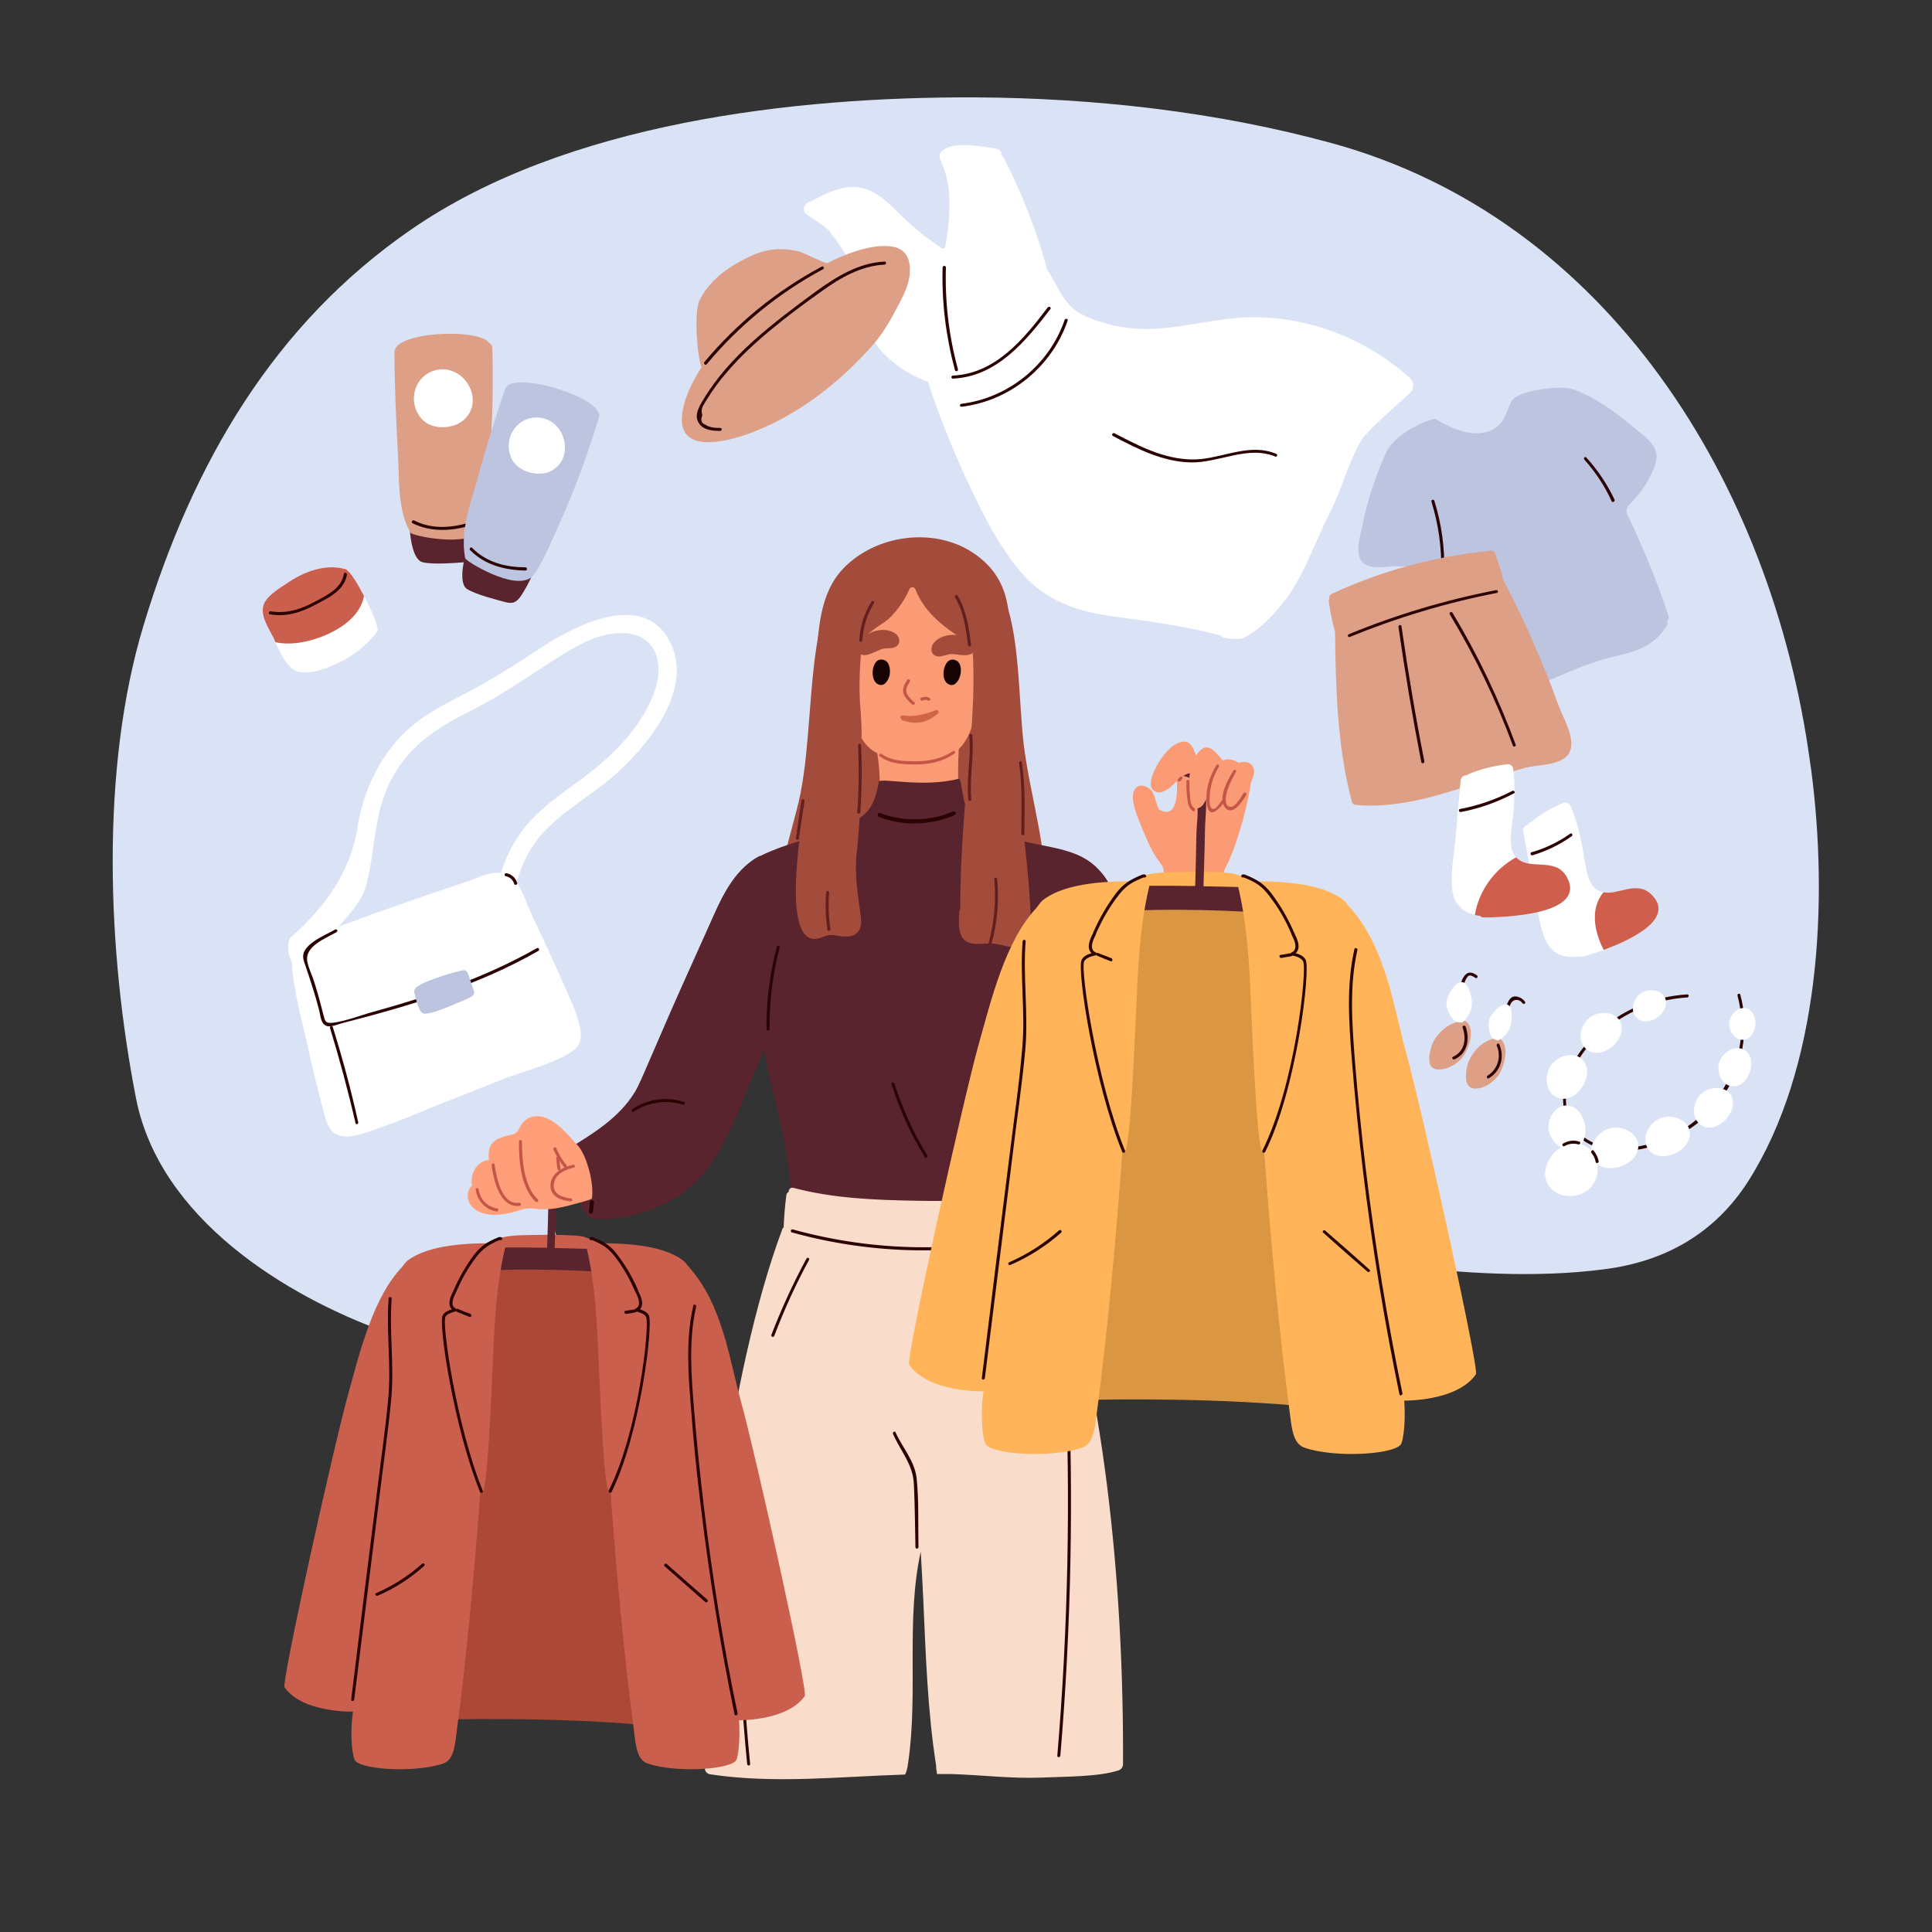 <svg xmlns="http://www.w3.org/2000/svg" xmlns:xlink="http://www.w3.org/1999/xlink" width="40" zoomAndPan="magnify" viewBox="0 0 30 30" height="40" preserveAspectRatio="xMidYMid meet" version="1.0"><rect x="0" y="0" width="30" height="30" fill="#333333" stroke="none"/><defs><filter x="0%" y="0%" width="100%" height="100%" id="c8bce60ca1"><feColorMatrix values="0 0 0 0 1 0 0 0 0 1 0 0 0 0 1 0 0 0 1 0" color-interpolation-filters="sRGB"/></filter><clipPath id="e3d58a9061"><path d="M 1.547 1.5 L 28.402 1.5 L 28.402 22 L 1.547 22 Z M 1.547 1.5 " clip-rule="nonzero"/></clipPath><clipPath id="749d515c28"><path d="M 10.918 18.383 L 17.449 18.383 L 17.449 27.625 L 10.918 27.625 Z M 10.918 18.383 " clip-rule="nonzero"/></clipPath><clipPath id="06572039e6"><path d="M 16 21 L 17 21 L 17 27.629 L 16 27.629 Z M 16 21 " clip-rule="nonzero"/></clipPath><clipPath id="eb911e06cd"><path d="M 11 22 L 12 22 L 12 27.629 L 11 27.629 Z M 11 22 " clip-rule="nonzero"/></clipPath><clipPath id="be4c1ee092"><path d="M 5 19 L 8 19 L 8 27.629 L 5 27.629 Z M 5 19 " clip-rule="nonzero"/></clipPath><clipPath id="6e11929b7e"><path d="M 9 19 L 12 19 L 12 27.629 L 9 27.629 Z M 9 19 " clip-rule="nonzero"/></clipPath><clipPath id="4a5488c3f1"><path d="M 17.797 8.113 L 18.141 8.113 L 18.141 8.359 L 17.797 8.359 Z M 17.797 8.113 " clip-rule="nonzero"/></clipPath><clipPath id="b435b7123a"><path d="M 18.121 8.273 C 17.469 8.492 18.047 8.129 18.047 8.129 " clip-rule="nonzero"/></clipPath><mask id="6455a7723b"><g filter="url(#c8bce60ca1)"><rect x="-3" width="36" fill="#000000" y="-3" height="36" fill-opacity="0.01"/></g></mask><clipPath id="f08327c06e"><path d="M 0.797 0.129 L 1.137 0.129 L 1.137 0.359 L 0.797 0.359 Z M 0.797 0.129 " clip-rule="nonzero"/></clipPath><clipPath id="b01cf8a442"><path d="M 1.121 0.273 C 0.469 0.492 1.047 0.129 1.047 0.129 " clip-rule="nonzero"/></clipPath><clipPath id="5480dd2ee3"><rect x="0" width="2" y="0" height="1"/></clipPath></defs><g clip-path="url(#e3d58a9061)"><path fill="#dae3f5" d="M 28.125 11.961 C 28.117 11.914 28.113 11.871 28.105 11.824 C 27.516 7.508 24.961 3.395 20.68 2.223 C 18.895 1.734 16.996 1.523 15.152 1.512 C 12.312 1.5 8.781 1.91 6.387 3.562 C 4.254 5.031 2.992 7.191 2.23 9.707 C 1.555 11.934 1.664 14.766 2.113 17.059 C 2.48 18.918 4.426 20.125 6.02 20.695 C 6.344 20.809 6.672 20.91 7 21.008 C 6.996 21.094 7.043 21.18 7.148 21.168 C 7.523 21.129 7.883 21.184 8.227 21.293 C 8.203 20.996 8.27 20.691 8.422 20.438 C 8.477 20.352 8.609 20.199 8.633 20.164 C 8.664 20.121 8.68 20.043 8.652 20.129 C 8.664 20.09 8.672 20.047 8.68 20.008 C 8.68 20.008 8.684 19.941 8.684 19.926 C 8.684 19.867 8.688 19.805 8.684 19.746 C 8.684 19.625 8.676 19.5 8.664 19.379 C 8.66 19.324 8.656 19.266 8.648 19.211 C 8.617 19.129 8.598 19.039 8.598 18.938 L 8.598 18.723 C 8.598 18.363 8.859 18.051 9.191 17.988 C 9.383 17.938 9.602 17.961 9.766 18.055 C 9.777 18.062 9.891 18.023 9.891 18.023 C 9.883 18.027 9.941 17.988 9.957 17.98 C 9.965 17.969 9.977 17.957 9.988 17.945 C 9.988 17.945 10 17.926 10.023 17.887 C 10.059 17.824 10.09 17.758 10.121 17.691 C 10.305 17.297 10.535 16.969 10.816 16.641 C 10.938 16.504 11.023 16.418 11.102 16.27 C 11.121 16.23 11.148 16.105 11.156 16.133 C 11.156 16.09 11.152 16.047 11.152 16 C 11.137 15.449 11.262 15.023 11.793 14.801 C 12.031 14.699 12.301 14.809 12.484 14.992 C 12.77 15.023 13.016 15.242 13.113 15.539 C 13.203 15.809 13.309 16.074 13.418 16.336 C 13.621 16.012 13.918 15.75 14.266 15.551 C 14.902 15.184 15.656 15.039 16.379 15.121 C 17.148 15.203 17.82 15.57 18.434 16.039 C 19.602 16.93 20.996 18.016 21.402 19.535 C 21.426 19.637 21.516 19.664 21.59 19.641 C 22.684 19.77 23.828 19.852 24.926 19.707 C 25.852 19.586 26.621 19.16 27.145 18.344 C 28.266 16.582 28.391 13.992 28.125 11.961 " fill-opacity="1" fill-rule="nonzero"/></g><path fill="#59242e" d="M 9.238 18.609 C 9.211 18.539 9.156 18.383 9.066 18.375 C 8.977 18.367 8.973 18.488 8.977 18.547 C 8.992 18.68 9.086 18.914 9.199 18.914 C 9.223 18.91 9.273 18.707 9.238 18.609 " fill-opacity="1" fill-rule="nonzero"/><path fill="#a34c3c" d="M 15.875 11.352 C 15.805 10.508 15.809 9.512 15.453 9.027 C 15.43 8.992 14.23 8.578 13.738 8.785 C 13.223 9.004 12.836 9.23 12.727 9.766 C 12.562 10.566 12.582 11.559 12.43 12.32 C 12.355 12.691 12.23 13.047 12.16 13.418 C 12.094 13.75 12.109 14.078 12.137 14.414 C 12.059 14.414 12.062 14.531 12.141 14.535 C 12.527 14.559 12.902 14.43 13.297 14.453 C 13.676 14.48 14.027 14.637 14.406 14.684 C 14.93 14.75 15.789 14.738 16.156 14.281 C 16.184 14.273 16.207 14.254 16.211 14.223 C 16.332 13.25 15.953 12.312 15.875 11.352 " fill-opacity="1" fill-rule="nonzero"/><path fill="#fa9b75" d="M 15.523 13.062 C 15.242 12.852 14.941 12.707 14.895 12.324 C 14.855 12.004 14.895 11.656 14.895 11.332 C 14.895 11.301 14.871 11.281 14.848 11.277 C 14.844 11.273 14.84 11.266 14.832 11.262 C 14.816 11.254 14.801 11.242 14.785 11.23 C 14.777 11.219 14.762 11.207 14.738 11.207 C 14.723 11.207 14.707 11.215 14.699 11.227 C 14.695 11.227 14.695 11.227 14.691 11.227 C 14.34 11.191 13.996 11.242 13.664 11.375 C 13.637 11.387 13.625 11.41 13.625 11.434 C 13.605 11.441 13.59 11.461 13.594 11.488 C 13.629 11.77 13.707 12.148 13.621 12.426 C 13.508 12.793 13.031 12.914 12.707 13 C 12.664 13.012 12.656 13.055 12.672 13.086 C 12.672 13.105 12.68 13.129 12.699 13.141 C 13.105 13.414 13.746 13.441 14.219 13.465 C 14.59 13.484 15.219 13.57 15.48 13.234 C 15.496 13.219 15.496 13.199 15.496 13.184 C 15.543 13.184 15.574 13.102 15.523 13.062 " fill-opacity="1" fill-rule="nonzero"/><path fill="#fa9b75" d="M 15.227 9.512 C 15.145 9.195 14.941 8.906 14.668 8.734 C 14.227 8.449 13.512 8.621 13.309 9.023 C 13.215 9.207 13.156 9.406 13.129 9.609 C 13.082 9.965 13.117 10.336 13.18 10.691 C 13.234 11 13.258 11.406 13.512 11.625 C 13.77 11.844 14.449 11.855 14.742 11.727 C 15.066 11.582 15.137 11.168 15.18 10.855 C 15.246 10.41 15.34 9.957 15.227 9.512 " fill-opacity="1" fill-rule="nonzero"/><path fill="#59242e" d="M 18.543 16.664 C 18.445 16.426 18.309 16.203 18.207 15.965 C 18.051 15.586 17.777 14.969 17.617 14.586 C 17.469 14.238 17.352 13.875 17.121 13.574 C 17.059 13.496 16.914 13.426 16.906 13.441 C 16.898 13.422 16.875 13.406 16.855 13.426 C 16.43 13.863 16.207 14.48 16.277 15.09 C 16.312 15.426 16.445 15.742 16.586 16.047 C 16.746 16.391 17.031 16.949 17.227 17.277 C 17.656 18 18.891 17.996 18.625 16.922 C 18.605 16.832 18.574 16.746 18.543 16.664 " fill-opacity="1" fill-rule="nonzero"/><path fill="#59242e" d="M 17.422 14.312 C 17.344 13.914 17.184 13.504 16.805 13.309 C 16.516 13.16 16.16 13.137 15.848 13.051 C 15.66 13 15.445 12.957 15.273 12.859 C 15.012 12.711 14.969 12.469 14.926 12.188 C 14.922 12.172 14.914 12.082 14.879 12.094 C 14.32 12.238 13.652 12.066 13.645 12.141 C 13.59 12.496 13.469 12.613 13.375 12.684 C 13.172 12.84 12.902 12.902 12.66 12.98 C 12.363 13.078 12.051 13.164 11.77 13.309 C 11.219 13.59 10.871 14.77 10.906 14.773 C 10.879 14.785 11.281 15.191 11.617 15.441 C 11.742 15.535 11.816 15.684 11.824 15.844 C 11.852 16.645 12.152 17.289 12.262 18.262 C 12.27 18.297 12.285 18.793 12.285 18.809 C 12.281 18.953 12.457 18.973 12.566 18.996 C 12.777 19.039 12.996 19.078 13.211 19.105 C 13.711 19.168 14.215 19.184 14.715 19.148 C 14.941 19.137 15.168 19.109 15.395 19.078 C 15.512 19.059 15.629 19.039 15.746 19.016 C 15.852 18.996 15.988 18.984 16.09 18.934 C 16.215 18.875 16.191 18.266 16.191 18.09 C 16.188 18.051 16.195 18.008 16.203 17.969 C 16.27 17.695 16.352 17.254 16.395 16.984 C 16.477 16.504 16.5 16.176 16.523 15.691 C 16.523 15.684 17.504 14.953 17.504 14.934 C 17.516 14.738 17.461 14.504 17.422 14.312 " fill-opacity="1" fill-rule="nonzero"/><g clip-path="url(#749d515c28)"><path fill="#fadccb" d="M 14.055 27.555 C 14.082 27.5 14.094 27.434 14.105 27.348 C 14.258 26.273 14.066 25.148 14.297 24.094 C 14.312 24.336 14.324 24.578 14.336 24.824 C 14.375 25.688 14.402 26.555 14.535 27.41 C 14.535 27.449 14.539 27.484 14.547 27.523 C 14.547 27.531 14.547 27.539 14.551 27.547 C 14.625 27.547 14.699 27.547 14.77 27.547 C 15.242 27.562 15.711 27.621 16.18 27.602 C 16.562 27.586 17.059 27.59 17.363 27.492 C 17.406 27.48 17.438 27.441 17.438 27.395 C 17.453 24.613 17.141 21.383 16.281 19.004 C 16.27 18.832 16.258 18.664 16.234 18.492 C 16.23 18.465 16.211 18.445 16.188 18.438 C 16.176 18.406 16.137 18.379 16.094 18.398 C 15.5 18.664 14.852 18.656 14.215 18.645 C 13.574 18.633 12.941 18.609 12.32 18.445 C 12.273 18.434 12.246 18.469 12.246 18.508 C 12.227 18.52 12.215 18.531 12.211 18.555 C 12.188 18.723 12.176 18.891 12.168 19.062 C 12.156 19.066 12.148 19.078 12.145 19.094 C 11.324 21.301 10.852 25.047 10.945 27.465 C 10.949 27.508 10.98 27.543 11.023 27.551 C 12.031 27.703 13.043 27.586 14.055 27.555 " fill-opacity="1" fill-rule="nonzero"/></g><path fill="#2b0303" d="M 12.297 19.137 C 13.574 19.492 14.926 19.508 16.211 19.184 C 16.238 19.18 16.227 19.133 16.199 19.141 C 14.922 19.461 13.578 19.441 12.309 19.09 C 12.281 19.082 12.266 19.129 12.297 19.137 " fill-opacity="1" fill-rule="nonzero"/><path fill="#2b0303" d="M 13.867 22.266 C 13.988 22.543 14.18 22.738 14.191 23.055 C 14.207 23.379 14.207 23.699 14.215 24.023 C 14.215 24.055 14.262 24.055 14.262 24.023 C 14.254 23.668 14.27 23.309 14.234 22.957 C 14.203 22.684 14.016 22.484 13.906 22.242 C 13.895 22.215 13.855 22.238 13.867 22.266 " fill-opacity="1" fill-rule="nonzero"/><path fill="#fa9b75" d="M 19.441 11.969 C 19.445 11.922 19.395 11.898 19.359 11.91 C 19.348 11.891 19.332 11.879 19.305 11.883 C 19.02 11.895 18.773 11.84 18.492 11.793 C 18.371 11.773 18.262 11.801 18.246 11.941 C 18.246 11.961 18.25 11.977 18.262 11.988 C 18.281 12.148 18.332 12.742 18.012 12.578 C 17.965 12.559 17.934 12.324 17.875 12.27 C 17.809 12.203 17.688 12.156 17.621 12.258 C 17.531 12.391 17.668 12.699 17.719 12.824 C 17.809 13.039 17.887 13.238 18.023 13.41 C 18.047 13.438 18.062 13.469 18.066 13.504 C 18.098 13.695 18.008 14.316 17.965 14.625 C 17.965 14.637 17.965 14.648 17.965 14.66 C 17.965 14.699 17.98 14.738 18.027 14.754 C 18.254 14.836 18.828 14.828 18.84 14.762 C 18.895 14.426 18.957 13.777 19.004 13.543 C 19.008 13.516 19.02 13.488 19.035 13.461 C 19.199 13.164 19.43 12.352 19.441 11.969 " fill-opacity="1" fill-rule="nonzero"/><path fill="#2b0303" d="M 12.523 19.543 C 12.316 19.926 12.133 20.324 11.977 20.73 C 11.969 20.758 12.012 20.773 12.023 20.742 C 12.176 20.34 12.355 19.945 12.562 19.566 C 12.578 19.539 12.539 19.516 12.523 19.543 " fill-opacity="1" fill-rule="nonzero"/><g clip-path="url(#06572039e6)"><path fill="#2b0303" d="M 16.539 21.277 C 16.625 23.273 16.586 25.273 16.418 27.262 C 16.414 27.293 16.461 27.293 16.465 27.262 C 16.633 25.273 16.672 23.273 16.586 21.277 C 16.586 21.246 16.535 21.246 16.539 21.277 " fill-opacity="1" fill-rule="nonzero"/></g><g clip-path="url(#eb911e06cd)"><path fill="#2b0303" d="M 11.551 22.465 C 11.418 24.105 11.438 25.754 11.602 27.391 C 11.605 27.422 11.652 27.422 11.648 27.391 C 11.484 25.754 11.465 24.105 11.598 22.465 C 11.598 22.434 11.551 22.434 11.551 22.465 " fill-opacity="1" fill-rule="nonzero"/></g><path fill="#59242e" d="M 11.801 13.289 C 11.363 13.52 11.184 13.988 10.992 14.414 C 10.727 15.004 10.461 15.59 10.207 16.184 C 9.973 16.734 9.719 17.281 9.504 17.84 C 9.363 18.195 9.574 18.445 9.914 18.582 C 10.941 18.988 11.484 17.156 11.773 16.508 C 11.992 16.016 12.074 15.641 12.098 15.094 C 12.117 14.547 11.816 13.285 11.801 13.289 " fill-opacity="1" fill-rule="nonzero"/><path fill="#59242e" d="M 18.898 14.043 C 18.648 14.121 18.312 14.195 18.074 14.082 C 18.039 14.062 17.996 14.082 17.988 14.121 C 17.938 14.348 17.809 14.973 17.793 15.059 C 17.699 15.512 17.598 16.105 17.59 16.57 C 17.582 17.086 17.832 17.508 18.375 17.613 C 18.391 17.637 18.465 17.66 18.492 17.637 C 19.027 17.195 18.965 14.578 18.969 14.375 C 18.973 14.305 19.02 14.008 18.898 14.043 " fill-opacity="1" fill-rule="nonzero"/><path fill="#2b0303" d="M 17.73 15.309 C 17.625 15.738 17.559 16.18 17.535 16.621 C 17.531 16.652 17.582 16.652 17.582 16.621 C 17.605 16.184 17.672 15.75 17.777 15.32 C 17.781 15.289 17.738 15.277 17.73 15.309 " fill-opacity="1" fill-rule="nonzero"/><path fill="#2b0303" d="M 12.062 14.703 C 11.953 15.121 11.898 15.547 11.902 15.98 C 11.902 16.008 11.949 16.008 11.949 15.98 C 11.945 15.551 12 15.129 12.105 14.715 C 12.113 14.688 12.066 14.676 12.062 14.703 " fill-opacity="1" fill-rule="nonzero"/><path fill="#fe9f7a" d="M 9.746 17.773 C 9.668 17.68 9.551 17.602 9.441 17.66 C 9.02 17.887 8.324 17.98 8.23 18.113 C 8.121 18.273 8.176 18.566 8.191 18.738 C 8.191 18.738 9.02 18.738 9.625 18.461 C 9.754 18.398 9.836 18.344 9.867 18.207 C 9.895 18.074 9.836 17.875 9.746 17.773 " fill-opacity="1" fill-rule="nonzero"/><path fill="#a34c3c" d="M 15.043 9.922 C 15.008 9.898 14.973 9.887 14.941 9.875 C 14.805 9.836 14.625 9.859 14.52 9.961 C 14.418 10.059 14.457 10.215 14.609 10.191 C 14.664 10.184 14.711 10.16 14.766 10.156 C 14.816 10.156 14.871 10.168 14.922 10.172 C 14.988 10.176 15.074 10.18 15.121 10.121 C 15.188 10.039 15.121 9.969 15.043 9.922 " fill-opacity="1" fill-rule="nonzero"/><path fill="#a34c3c" d="M 13.344 10.152 C 13.406 10.191 13.488 10.168 13.547 10.141 C 13.598 10.121 13.645 10.094 13.695 10.078 C 13.75 10.062 13.801 10.07 13.852 10.062 C 14.004 10.035 13.996 9.875 13.867 9.816 C 13.734 9.75 13.559 9.785 13.441 9.867 C 13.414 9.883 13.383 9.91 13.355 9.938 C 13.297 10.008 13.258 10.094 13.344 10.152 " fill-opacity="1" fill-rule="nonzero"/><path fill="#2b0303" d="M 13.844 16.836 C 13.969 17.234 14.141 17.609 14.359 17.965 C 14.375 17.992 14.414 17.969 14.398 17.941 C 14.184 17.59 14.016 17.219 13.887 16.824 C 13.879 16.797 13.832 16.809 13.844 16.836 " fill-opacity="1" fill-rule="nonzero"/><path fill="#59242e" d="M 9.949 16.781 C 9.75 17.242 9.336 17.523 8.949 17.762 C 8.785 17.863 9.016 18.254 9.051 18.34 C 9.125 18.516 9.164 18.707 9.18 18.895 C 9.188 18.969 9.75 18.934 10.129 18.773 C 10.422 18.652 10.859 18.473 11.215 17.781 C 11.477 17.262 9.969 16.738 9.949 16.781 " fill-opacity="1" fill-rule="nonzero"/><path fill="#a34c3c" d="M 15.996 14.055 C 15.973 13.602 15.914 13.148 15.871 12.695 C 15.871 12.688 15.871 12.68 15.867 12.676 C 15.852 12.387 15.828 12.098 15.812 11.809 C 15.77 11.051 15.762 10.215 15.656 9.465 C 15.602 9.062 15.414 8.777 15.082 8.566 C 14.477 8.184 13.598 8.309 13.102 8.82 C 12.711 9.219 12.707 9.824 12.668 10.348 C 12.613 11.109 12.559 11.832 12.473 12.59 C 12.441 12.879 12.125 14.688 12.699 14.574 C 12.766 14.562 12.82 14.523 12.887 14.52 C 12.957 14.512 13.035 14.543 13.105 14.543 C 13.176 14.539 13.227 14.547 13.285 14.504 C 13.383 14.434 13.379 14.312 13.363 14.207 C 13.32 13.891 13.273 13.609 13.297 13.297 C 13.309 13.207 13.316 13.121 13.324 13.031 C 13.367 12.523 13.375 12.016 13.379 11.508 C 13.383 11.316 13.371 11.125 13.355 10.93 C 13.336 10.633 13.352 10.328 13.379 10.031 C 13.379 9.992 13.391 9.957 13.41 9.93 C 13.504 9.777 13.723 9.695 13.84 9.57 C 13.957 9.445 14.055 9.305 14.121 9.148 C 14.137 9.109 14.199 9.109 14.215 9.152 C 14.371 9.547 14.695 9.762 15.062 10 C 15.086 10.016 15.098 10.039 15.102 10.066 C 15.133 10.57 15.109 11.082 15.062 11.594 C 14.988 12.434 14.91 13.266 14.91 14.109 C 14.91 14.117 14.906 14.125 14.902 14.129 C 14.898 14.141 14.895 14.156 14.895 14.172 C 14.887 14.332 14.863 14.582 15.055 14.641 C 15.188 14.68 15.344 14.633 15.48 14.66 C 15.586 14.676 15.699 14.727 15.801 14.688 C 16.031 14.598 16.008 14.246 15.996 14.055 " fill-opacity="1" fill-rule="nonzero"/><path fill="#631f1f" d="M 15.051 11.418 C 15.082 11.75 15.004 12.082 15.035 12.414 C 15.039 12.445 15.086 12.445 15.082 12.414 C 15.051 12.082 15.129 11.75 15.098 11.418 C 15.094 11.387 15.047 11.387 15.051 11.418 " fill-opacity="1" fill-rule="nonzero"/><path fill="#631f1f" d="M 15.824 11.848 C 15.879 12.211 15.859 12.578 15.859 12.945 C 15.859 12.977 15.906 12.977 15.906 12.945 C 15.91 12.574 15.922 12.203 15.867 11.836 C 15.863 11.809 15.82 11.82 15.824 11.848 " fill-opacity="1" fill-rule="nonzero"/><path fill="#631f1f" d="M 13.324 11.574 C 13.34 11.918 13.336 12.266 13.312 12.613 C 13.309 12.641 13.355 12.641 13.359 12.613 C 13.383 12.266 13.387 11.918 13.371 11.574 C 13.371 11.543 13.324 11.543 13.324 11.574 " fill-opacity="1" fill-rule="nonzero"/><path fill="#631f1f" d="M 12.828 13.859 C 12.812 14.055 12.82 14.246 12.848 14.438 C 12.855 14.469 12.898 14.453 12.895 14.426 C 12.867 14.234 12.859 14.047 12.875 13.859 C 12.879 13.828 12.832 13.828 12.828 13.859 " fill-opacity="1" fill-rule="nonzero"/><path fill="#631f1f" d="M 12.445 12.43 C 12.414 12.625 12.387 12.82 12.359 13.016 C 12.355 13.047 12.402 13.047 12.406 13.016 C 12.434 12.824 12.461 12.633 12.492 12.441 C 12.496 12.41 12.453 12.398 12.445 12.43 " fill-opacity="1" fill-rule="nonzero"/><path fill="#631f1f" d="M 14.828 9.273 C 14.965 9.5 15 9.758 15.031 10.016 C 15.035 10.047 15.082 10.047 15.078 10.016 C 15.047 9.75 15.008 9.484 14.871 9.25 C 14.855 9.223 14.812 9.25 14.828 9.273 " fill-opacity="1" fill-rule="nonzero"/><path fill="#631f1f" d="M 13.531 9.344 C 13.418 9.527 13.355 9.727 13.344 9.941 C 13.34 9.973 13.387 9.973 13.391 9.941 C 13.402 9.734 13.465 9.543 13.57 9.367 C 13.586 9.34 13.547 9.316 13.531 9.344 " fill-opacity="1" fill-rule="nonzero"/><path fill="#631f1f" d="M 15.438 13.652 C 15.469 13.984 15.441 14.316 15.352 14.641 C 15.344 14.672 15.387 14.684 15.395 14.656 C 15.488 14.324 15.516 13.992 15.484 13.652 C 15.48 13.621 15.434 13.621 15.438 13.652 " fill-opacity="1" fill-rule="nonzero"/><path fill="#2b0303" d="M 16.621 19.609 C 16.824 19.93 16.996 20.27 17.137 20.621 C 17.145 20.652 17.191 20.637 17.18 20.609 C 17.039 20.25 16.867 19.91 16.664 19.582 C 16.645 19.559 16.605 19.582 16.621 19.609 " fill-opacity="1" fill-rule="nonzero"/><path fill="#2b0303" d="M 17.141 14.758 C 17.199 15.023 17.234 15.289 17.242 15.562 C 17.242 15.594 17.289 15.594 17.289 15.562 C 17.281 15.285 17.246 15.016 17.184 14.746 C 17.176 14.715 17.133 14.727 17.141 14.758 " fill-opacity="1" fill-rule="nonzero"/><path fill="#ffb459" d="M 19.344 13.676 C 19.254 13.566 19.125 13.555 18.988 13.547 C 18.77 13.539 18.582 13.535 18.363 13.543 C 18.164 13.547 17.871 13.527 17.672 13.637 C 17.66 13.641 17.645 13.789 17.742 13.828 C 17.895 13.891 18.121 13.871 18.285 13.879 C 18.52 13.895 18.754 13.906 18.988 13.922 C 19.078 13.926 19.34 13.992 19.406 13.906 C 19.453 13.844 19.387 13.727 19.344 13.676 " fill-opacity="1" fill-rule="nonzero"/><path fill="#db9642" d="M 20.375 17.93 C 20.305 17.281 20.246 16.633 20.152 15.988 C 20.105 15.68 20.047 15.371 19.961 15.07 C 19.918 14.922 19.871 14.777 19.816 14.637 C 19.777 14.539 19.742 14.422 19.66 14.355 C 19.566 14.281 19.719 14.074 19.605 14.062 C 19.418 14.043 19.027 13.984 18.84 13.977 C 18.445 13.957 17.961 13.953 17.57 13.977 C 17.562 13.977 17.566 14.234 17.559 14.238 C 17.535 14.242 17.508 14.25 17.48 14.258 C 17.344 14.277 17.266 14.379 17.215 14.496 C 17.133 14.711 17.129 14.961 17.094 15.184 C 17.02 15.695 16.949 16.207 16.879 16.719 C 16.73 17.785 16.594 18.855 16.465 19.926 C 16.391 20.527 16.324 21.133 16.254 21.734 C 16.25 21.77 16.305 21.773 16.316 21.746 C 16.32 21.746 16.324 21.746 16.324 21.746 C 17.754 21.715 19.203 21.715 20.715 21.883 C 20.734 21.883 20.824 22.027 20.82 22.012 C 20.672 20.648 20.523 19.289 20.375 17.93 " fill-opacity="1" fill-rule="nonzero"/><path fill="#ffb459" d="M 16.398 14.359 C 16.371 14.23 16.297 14.141 16.152 14.156 C 16.145 14.16 16.141 14.16 16.137 14.164 C 16.109 14.152 16.133 14.055 16.109 14.082 C 15.613 14.594 15.391 15.527 15.191 16.238 C 14.957 17.078 14.059 21.109 14.117 21.191 C 14.398 21.598 15.191 21.641 15.566 21.586 C 15.633 21.578 15.625 21.504 15.582 21.477 C 15.734 20.086 15.938 18.703 16.109 17.316 C 16.195 16.633 16.277 15.949 16.336 15.262 C 16.363 14.984 16.453 14.629 16.398 14.359 " fill-opacity="1" fill-rule="nonzero"/><path fill="#ffb459" d="M 20.695 15.406 C 20.758 16.094 20.836 16.777 20.922 17.465 C 21.098 18.848 21.301 20.234 21.453 21.621 C 21.41 21.648 21.402 21.723 21.465 21.73 C 21.844 21.785 22.637 21.746 22.918 21.34 C 22.973 21.258 22.078 17.223 21.844 16.383 C 21.645 15.672 21.531 14.707 20.938 14.062 C 20.914 14.039 20.922 14.297 20.895 14.309 C 20.891 14.305 20.887 14.305 20.883 14.305 C 20.734 14.285 20.66 14.375 20.633 14.504 C 20.578 14.773 20.672 15.133 20.695 15.406 " fill-opacity="1" fill-rule="nonzero"/><path fill="#59242e" d="M 20.98 14.215 C 20.977 14.207 20.973 14.199 20.965 14.191 C 20.672 13.805 19.918 13.789 19.383 13.777 C 19.152 13.773 18.918 13.766 18.688 13.762 C 18.695 13.469 18.707 13.176 18.711 12.879 C 18.715 12.645 18.773 12.328 18.656 12.109 C 18.477 11.762 18.168 11.941 17.992 12.168 C 18.004 12.172 18.016 12.18 18.023 12.188 C 18.043 12.211 18.062 12.23 18.082 12.254 C 18.125 12.188 18.176 12.129 18.238 12.074 C 18.543 11.965 18.605 12.266 18.586 12.453 C 18.613 12.602 18.582 12.789 18.578 12.941 C 18.574 13.215 18.566 13.488 18.559 13.758 C 18.344 13.754 18.129 13.754 17.914 13.754 C 17.605 13.758 17.281 13.734 16.977 13.797 C 16.824 13.824 16.668 13.875 16.551 13.973 C 16.48 14.031 16.266 14.387 16.523 14.281 C 17.211 14.008 20.277 14.152 20.488 14.297 C 20.703 14.445 21.09 14.359 20.98 14.215 " fill-opacity="1" fill-rule="nonzero"/><path fill="#ffb459" d="M 17.727 13.684 C 17.254 13.68 16.562 13.691 16.195 13.977 C 16.031 14.102 15.543 15.156 15.543 15.156 C 15.625 15.363 15.75 15.664 15.848 15.863 C 15.875 15.918 15.902 15.973 15.91 16.031 C 15.926 16.109 15.902 16.191 15.895 16.273 C 15.699 18.129 15.461 19.988 15.258 21.715 C 15.238 21.895 15.238 22.238 15.297 22.41 C 15.355 22.586 16.328 22.645 16.801 22.48 C 16.953 22.43 16.988 22.242 17.012 22.09 C 17.402 19.16 17.484 16.621 17.754 13.684 C 17.746 13.684 17.738 13.684 17.727 13.684 " fill-opacity="1" fill-rule="nonzero"/><path fill="#ffb459" d="M 19.305 13.684 C 19.574 16.621 19.656 19.16 20.047 22.09 C 20.07 22.242 20.105 22.43 20.258 22.48 C 20.73 22.645 21.703 22.586 21.762 22.41 C 21.82 22.238 21.82 21.895 21.801 21.715 C 21.594 19.988 21.359 18.129 21.164 16.273 C 21.156 16.191 21.133 16.109 21.145 16.031 C 21.156 15.973 21.184 15.918 21.211 15.863 C 21.309 15.664 21.434 15.363 21.516 15.156 C 21.516 15.156 21.023 14.102 20.863 13.977 C 20.496 13.691 19.805 13.68 19.328 13.684 C 19.32 13.684 19.312 13.684 19.305 13.684 " fill-opacity="1" fill-rule="nonzero"/><path fill="#ffb459" d="M 17.773 13.602 C 17.762 13.602 17.75 13.602 17.738 13.605 C 17.555 13.684 17.457 13.742 17.34 13.898 C 17.207 14.078 17.094 14.27 17.004 14.473 C 16.969 14.555 16.883 14.699 16.965 14.785 C 16.977 14.797 16.988 14.805 17.004 14.812 C 16.926 14.828 16.848 14.855 16.816 14.914 C 16.742 15.039 16.984 16.051 17.012 16.176 C 17.141 16.73 17.176 17.316 17.445 17.875 C 17.547 18.082 17.621 16.07 17.641 15.711 C 17.672 15.027 17.695 14.34 17.867 13.676 C 17.883 13.617 17.816 13.582 17.773 13.602 " fill-opacity="1" fill-rule="nonzero"/><path fill="#2b0303" d="M 17.445 17.898 C 17.438 17.898 17.43 17.895 17.426 17.887 C 16.992 16.828 16.715 15.039 16.797 14.902 C 16.824 14.848 16.887 14.82 16.949 14.801 C 16.863 14.715 16.926 14.586 16.969 14.496 C 16.973 14.484 16.98 14.473 16.984 14.461 C 17.074 14.254 17.188 14.062 17.32 13.883 C 17.441 13.723 17.547 13.66 17.727 13.586 C 17.742 13.578 17.758 13.578 17.777 13.578 C 17.789 13.582 17.797 13.594 17.797 13.605 C 17.797 13.617 17.785 13.629 17.77 13.625 C 17.762 13.625 17.754 13.625 17.746 13.629 C 17.566 13.703 17.477 13.758 17.359 13.914 C 17.227 14.086 17.117 14.277 17.027 14.48 C 17.023 14.492 17.016 14.504 17.012 14.52 C 16.973 14.598 16.922 14.707 16.984 14.77 C 16.992 14.777 17 14.781 17.016 14.789 C 17.023 14.797 17.027 14.805 17.027 14.812 C 17.023 14.824 17.016 14.832 17.008 14.836 C 16.949 14.848 16.867 14.871 16.836 14.926 C 16.77 15.039 17.031 16.797 17.469 17.867 C 17.473 17.879 17.469 17.895 17.457 17.898 C 17.453 17.898 17.449 17.898 17.445 17.898 " fill-opacity="1" fill-rule="nonzero"/><path fill="#ffb459" d="M 19.203 13.676 C 19.375 14.34 19.402 15.027 19.43 15.711 C 19.449 16.07 19.523 18.082 19.625 17.875 C 19.895 17.316 19.93 16.73 20.059 16.176 C 20.086 16.051 20.328 15.039 20.254 14.914 C 20.223 14.855 20.145 14.828 20.066 14.812 C 20.082 14.805 20.094 14.797 20.105 14.785 C 20.188 14.699 20.102 14.555 20.066 14.473 C 19.977 14.27 19.867 14.078 19.73 13.898 C 19.613 13.742 19.516 13.684 19.332 13.605 C 19.32 13.602 19.309 13.602 19.297 13.602 C 19.254 13.582 19.188 13.617 19.203 13.676 " fill-opacity="1" fill-rule="nonzero"/><path fill="#2b0303" d="M 19.625 17.898 C 19.621 17.898 19.617 17.898 19.613 17.898 C 19.602 17.891 19.598 17.879 19.602 17.867 C 20.113 16.848 20.301 15.039 20.234 14.926 C 20.203 14.871 20.121 14.848 20.062 14.836 C 20.055 14.832 20.047 14.824 20.043 14.812 C 20.043 14.805 20.047 14.797 20.055 14.789 C 20.07 14.781 20.082 14.777 20.086 14.77 C 20.148 14.707 20.098 14.598 20.059 14.52 C 20.055 14.504 20.047 14.492 20.043 14.48 C 19.957 14.277 19.844 14.086 19.711 13.914 C 19.594 13.758 19.504 13.703 19.324 13.629 C 19.316 13.625 19.309 13.625 19.301 13.625 C 19.285 13.629 19.273 13.617 19.273 13.605 C 19.273 13.594 19.281 13.582 19.293 13.578 C 19.312 13.578 19.328 13.578 19.344 13.586 C 19.523 13.66 19.629 13.723 19.75 13.883 C 19.883 14.062 19.996 14.254 20.086 14.461 C 20.09 14.473 20.098 14.484 20.102 14.496 C 20.145 14.586 20.207 14.715 20.121 14.801 C 20.184 14.82 20.246 14.848 20.273 14.902 C 20.355 15.043 20.137 16.906 19.645 17.887 C 19.641 17.895 19.633 17.898 19.625 17.898 " fill-opacity="1" fill-rule="nonzero"/><path fill="#2b0303" d="M 15.879 14.617 C 15.836 15.164 15.922 15.707 15.875 16.254 C 15.828 16.828 15.742 17.398 15.672 17.973 C 15.527 19.113 15.387 20.258 15.246 21.398 C 15.242 21.43 15.289 21.43 15.293 21.398 C 15.434 20.258 15.578 19.113 15.719 17.973 C 15.785 17.41 15.871 16.848 15.922 16.285 C 15.969 15.727 15.883 15.172 15.926 14.617 C 15.93 14.586 15.883 14.586 15.879 14.617 " fill-opacity="1" fill-rule="nonzero"/><path fill="#2b0303" d="M 21.031 14.738 C 20.906 15.293 20.945 15.855 20.988 16.418 C 21.035 17.004 21.094 17.594 21.164 18.18 C 21.305 19.344 21.492 20.5 21.73 21.648 C 21.734 21.68 21.781 21.668 21.777 21.637 C 21.539 20.492 21.352 19.34 21.211 18.18 C 21.141 17.613 21.086 17.047 21.039 16.477 C 20.996 15.902 20.949 15.32 21.078 14.75 C 21.082 14.723 21.039 14.707 21.031 14.738 " fill-opacity="1" fill-rule="nonzero"/><path fill="#2b0303" d="M 20.039 14.801 C 19.988 14.812 19.938 14.82 19.883 14.828 C 19.855 14.832 19.867 14.879 19.898 14.875 C 19.949 14.867 20 14.855 20.051 14.848 C 20.082 14.844 20.066 14.797 20.039 14.801 " fill-opacity="1" fill-rule="nonzero"/><path fill="#2b0303" d="M 17.035 14.84 C 17.105 14.871 17.176 14.898 17.246 14.926 C 17.273 14.938 17.285 14.891 17.258 14.879 C 17.188 14.852 17.117 14.824 17.047 14.797 C 17.02 14.785 17.004 14.828 17.035 14.84 " fill-opacity="1" fill-rule="nonzero"/><path fill="#2b0303" d="M 16.445 19.105 C 16.211 19.312 15.953 19.477 15.668 19.602 C 15.641 19.613 15.664 19.656 15.691 19.641 C 15.98 19.516 16.242 19.348 16.477 19.141 C 16.5 19.117 16.469 19.086 16.445 19.105 " fill-opacity="1" fill-rule="nonzero"/><path fill="#2b0303" d="M 20.547 19.141 C 20.773 19.344 21.004 19.547 21.234 19.746 C 21.258 19.766 21.289 19.734 21.266 19.715 C 21.039 19.512 20.809 19.309 20.578 19.109 C 20.559 19.09 20.523 19.121 20.547 19.141 " fill-opacity="1" fill-rule="nonzero"/><path fill="#2b0303" d="M 6.715 24.746 C 6.902 25.043 7.059 25.352 7.188 25.676 C 7.199 25.707 7.242 25.691 7.234 25.664 C 7.105 25.336 6.945 25.02 6.758 24.723 C 6.742 24.695 6.699 24.719 6.715 24.746 " fill-opacity="1" fill-rule="nonzero"/><path fill="#2b0303" d="M 7.191 20.293 C 7.246 20.539 7.277 20.781 7.285 21.031 C 7.285 21.062 7.332 21.062 7.332 21.031 C 7.324 20.777 7.293 20.527 7.238 20.281 C 7.23 20.25 7.184 20.266 7.191 20.293 " fill-opacity="1" fill-rule="nonzero"/><path fill="#cb5f4d" d="M 9.219 19.301 C 9.133 19.199 9.016 19.188 8.891 19.184 C 8.691 19.172 8.516 19.172 8.316 19.176 C 8.137 19.184 7.863 19.164 7.68 19.262 C 7.672 19.27 7.656 19.402 7.746 19.441 C 7.887 19.496 8.094 19.48 8.246 19.488 C 8.461 19.5 8.676 19.512 8.891 19.523 C 8.973 19.531 9.215 19.594 9.273 19.512 C 9.316 19.453 9.254 19.344 9.219 19.301 " fill-opacity="1" fill-rule="nonzero"/><path fill="#ad4736" d="M 10.164 23.203 C 10.098 22.609 10.047 22.016 9.957 21.426 C 9.914 21.141 9.859 20.855 9.781 20.578 C 9.742 20.445 9.699 20.312 9.648 20.18 C 9.613 20.094 9.582 19.988 9.504 19.922 C 9.422 19.855 9.562 19.664 9.457 19.656 C 9.285 19.637 8.926 19.582 8.754 19.574 C 8.395 19.559 7.949 19.555 7.586 19.578 C 7.582 19.574 7.586 19.812 7.578 19.816 C 7.555 19.82 7.531 19.828 7.508 19.832 C 7.379 19.852 7.309 19.945 7.266 20.055 C 7.188 20.25 7.184 20.477 7.152 20.684 C 7.086 21.152 7.02 21.621 6.953 22.094 C 6.82 23.074 6.691 24.055 6.574 25.039 C 6.508 25.59 6.445 26.145 6.383 26.695 C 6.379 26.73 6.426 26.734 6.438 26.707 C 6.441 26.707 6.445 26.707 6.445 26.707 C 7.758 26.68 9.086 26.68 10.473 26.832 C 10.492 26.836 10.574 26.969 10.574 26.949 C 10.438 25.703 10.301 24.453 10.164 23.203 " fill-opacity="1" fill-rule="nonzero"/><path fill="#cb5f4d" d="M 6.516 19.93 C 6.488 19.809 6.422 19.727 6.285 19.742 C 6.281 19.742 6.277 19.746 6.273 19.746 C 6.25 19.738 6.27 19.648 6.246 19.672 C 5.793 20.141 5.586 20.996 5.406 21.652 C 5.188 22.426 4.367 26.125 4.418 26.199 C 4.676 26.574 5.402 26.609 5.75 26.562 C 5.809 26.555 5.805 26.484 5.762 26.461 C 5.902 25.184 6.09 23.914 6.25 22.645 C 6.328 22.016 6.398 21.387 6.457 20.754 C 6.48 20.504 6.566 20.176 6.516 19.93 " fill-opacity="1" fill-rule="nonzero"/><path fill="#cb5f4d" d="M 10.457 20.887 C 10.516 21.52 10.586 22.148 10.668 22.777 C 10.828 24.051 11.012 25.32 11.152 26.594 C 11.113 26.617 11.105 26.688 11.164 26.695 C 11.512 26.746 12.238 26.707 12.496 26.336 C 12.551 26.258 11.727 22.559 11.512 21.785 C 11.328 21.133 11.227 20.246 10.68 19.656 C 10.66 19.633 10.668 19.871 10.641 19.879 C 10.637 19.879 10.633 19.875 10.629 19.875 C 10.496 19.859 10.426 19.941 10.402 20.062 C 10.352 20.309 10.438 20.637 10.457 20.887 " fill-opacity="1" fill-rule="nonzero"/><path fill="#59242e" d="M 10.719 19.797 C 10.715 19.789 10.711 19.781 10.707 19.773 C 10.438 19.418 9.746 19.406 9.254 19.395 C 9.039 19.391 8.828 19.383 8.613 19.379 C 8.625 19.109 8.633 18.84 8.637 18.57 C 8.637 18.355 8.691 18.062 8.586 17.863 C 8.422 17.543 8.137 17.707 7.977 17.918 C 7.988 17.922 7.996 17.926 8.004 17.934 C 8.023 17.953 8.043 17.973 8.059 17.996 C 8.098 17.934 8.145 17.879 8.203 17.832 C 8.48 17.73 8.539 18.004 8.52 18.176 C 8.547 18.312 8.516 18.488 8.516 18.625 C 8.512 18.875 8.504 19.125 8.496 19.375 C 8.297 19.371 8.102 19.371 7.902 19.371 C 7.621 19.375 7.324 19.352 7.043 19.41 C 6.902 19.438 6.762 19.48 6.652 19.574 C 6.59 19.625 6.391 19.953 6.629 19.855 C 7.262 19.605 10.074 19.738 10.266 19.867 C 10.465 20.008 10.82 19.926 10.719 19.797 " fill-opacity="1" fill-rule="nonzero"/><g clip-path="url(#be4c1ee092)"><path fill="#cb5f4d" d="M 7.734 19.305 C 7.301 19.301 6.664 19.316 6.324 19.578 C 6.18 19.691 5.727 20.66 5.727 20.66 C 5.801 20.848 5.918 21.125 6.008 21.309 C 6.031 21.359 6.055 21.406 6.066 21.461 C 6.078 21.535 6.059 21.609 6.051 21.684 C 5.871 23.387 5.652 25.098 5.469 26.68 C 5.449 26.844 5.449 27.16 5.504 27.32 C 5.555 27.48 6.445 27.535 6.883 27.383 C 7.023 27.336 7.055 27.164 7.074 27.023 C 7.434 24.336 7.512 22.004 7.758 19.305 C 7.75 19.305 7.742 19.305 7.734 19.305 " fill-opacity="1" fill-rule="nonzero"/></g><g clip-path="url(#6e11929b7e)"><path fill="#cb5f4d" d="M 9.18 19.305 C 9.426 22.004 9.504 24.336 9.863 27.023 C 9.883 27.164 9.918 27.336 10.055 27.383 C 10.492 27.535 11.383 27.48 11.438 27.32 C 11.488 27.16 11.488 26.844 11.473 26.68 C 11.285 25.098 11.066 23.387 10.887 21.684 C 10.879 21.609 10.859 21.535 10.871 21.461 C 10.883 21.406 10.906 21.359 10.93 21.309 C 11.02 21.125 11.137 20.848 11.211 20.66 C 11.211 20.66 10.762 19.691 10.613 19.578 C 10.277 19.316 9.641 19.301 9.203 19.305 C 9.195 19.305 9.188 19.305 9.18 19.305 " fill-opacity="1" fill-rule="nonzero"/></g><path fill="#cb5f4d" d="M 7.777 19.234 C 7.766 19.23 7.754 19.23 7.742 19.238 C 7.574 19.305 7.484 19.359 7.379 19.504 C 7.254 19.668 7.152 19.844 7.07 20.031 C 7.039 20.105 6.957 20.242 7.035 20.32 C 7.043 20.328 7.055 20.336 7.066 20.344 C 6.996 20.359 6.926 20.383 6.895 20.434 C 6.828 20.551 7.051 21.48 7.078 21.594 C 7.191 22.102 7.227 22.641 7.477 23.156 C 7.566 23.348 7.637 21.496 7.652 21.168 C 7.68 20.543 7.703 19.91 7.863 19.301 C 7.875 19.246 7.816 19.215 7.777 19.234 " fill-opacity="1" fill-rule="nonzero"/><path fill="#2b0303" d="M 7.477 23.18 C 7.465 23.18 7.457 23.176 7.453 23.164 C 7.055 22.191 6.801 20.551 6.875 20.422 C 6.902 20.375 6.961 20.348 7.016 20.332 C 6.941 20.25 6.996 20.133 7.035 20.055 C 7.039 20.043 7.043 20.031 7.051 20.02 C 7.133 19.832 7.234 19.652 7.359 19.488 C 7.473 19.34 7.566 19.285 7.734 19.215 C 7.746 19.207 7.762 19.207 7.777 19.211 C 7.793 19.211 7.801 19.223 7.801 19.234 C 7.797 19.25 7.785 19.258 7.773 19.258 C 7.766 19.254 7.758 19.254 7.75 19.258 C 7.59 19.328 7.504 19.379 7.395 19.52 C 7.273 19.68 7.172 19.855 7.094 20.039 C 7.086 20.051 7.082 20.062 7.078 20.074 C 7.043 20.145 6.996 20.246 7.051 20.301 C 7.059 20.309 7.066 20.312 7.078 20.32 C 7.086 20.324 7.094 20.336 7.09 20.344 C 7.09 20.355 7.082 20.363 7.074 20.363 C 7.02 20.379 6.945 20.398 6.918 20.445 C 6.855 20.551 7.094 22.164 7.496 23.148 C 7.504 23.16 7.496 23.172 7.484 23.18 C 7.48 23.18 7.48 23.18 7.477 23.18 " fill-opacity="1" fill-rule="nonzero"/><path fill="#cb5f4d" d="M 9.09 19.301 C 9.246 19.91 9.27 20.543 9.297 21.168 C 9.312 21.496 9.383 23.348 9.473 23.156 C 9.723 22.641 9.758 22.102 9.871 21.594 C 9.898 21.48 10.121 20.551 10.055 20.434 C 10.023 20.383 9.953 20.359 9.883 20.344 C 9.895 20.336 9.906 20.328 9.914 20.32 C 9.992 20.242 9.91 20.105 9.879 20.031 C 9.797 19.844 9.695 19.668 9.574 19.504 C 9.465 19.359 9.375 19.305 9.207 19.238 C 9.195 19.23 9.184 19.23 9.176 19.234 C 9.137 19.215 9.074 19.246 9.09 19.301 " fill-opacity="1" fill-rule="nonzero"/><path fill="#2b0303" d="M 9.473 23.18 C 9.469 23.18 9.469 23.18 9.465 23.176 C 9.453 23.172 9.445 23.156 9.453 23.145 C 9.922 22.211 10.094 20.551 10.031 20.445 C 10.004 20.398 9.93 20.379 9.875 20.363 C 9.867 20.363 9.859 20.355 9.859 20.344 C 9.855 20.336 9.863 20.324 9.871 20.32 C 9.883 20.312 9.891 20.309 9.898 20.301 C 9.953 20.246 9.906 20.145 9.875 20.074 C 9.867 20.062 9.863 20.051 9.855 20.039 C 9.777 19.855 9.676 19.68 9.555 19.52 C 9.445 19.379 9.363 19.328 9.199 19.258 C 9.191 19.258 9.188 19.254 9.176 19.258 C 9.164 19.258 9.152 19.25 9.152 19.234 C 9.148 19.223 9.16 19.211 9.172 19.211 C 9.188 19.207 9.203 19.207 9.215 19.215 C 9.383 19.285 9.48 19.34 9.59 19.488 C 9.715 19.652 9.82 19.832 9.902 20.02 C 9.906 20.031 9.91 20.043 9.914 20.055 C 9.953 20.133 10.008 20.25 9.938 20.332 C 9.992 20.348 10.047 20.375 10.074 20.422 C 10.148 20.555 9.945 22.266 9.496 23.168 C 9.492 23.176 9.484 23.18 9.473 23.18 " fill-opacity="1" fill-rule="nonzero"/><path fill="#2b0303" d="M 6.035 20.164 C 5.996 20.672 6.074 21.18 6.031 21.691 C 5.984 22.211 5.906 22.73 5.844 23.246 C 5.711 24.297 5.582 25.344 5.453 26.391 C 5.449 26.422 5.496 26.418 5.5 26.391 C 5.629 25.344 5.762 24.297 5.891 23.246 C 5.953 22.73 6.031 22.211 6.078 21.691 C 6.121 21.18 6.043 20.672 6.082 20.164 C 6.082 20.133 6.035 20.133 6.035 20.164 " fill-opacity="1" fill-rule="nonzero"/><path fill="#2b0303" d="M 10.766 20.273 C 10.648 20.785 10.684 21.309 10.727 21.824 C 10.766 22.363 10.82 22.895 10.887 23.43 C 11.016 24.5 11.188 25.562 11.406 26.621 C 11.41 26.648 11.457 26.637 11.453 26.605 C 11.234 25.555 11.062 24.496 10.934 23.43 C 10.871 22.918 10.82 22.402 10.777 21.887 C 10.734 21.355 10.691 20.816 10.809 20.289 C 10.816 20.258 10.77 20.246 10.766 20.273 " fill-opacity="1" fill-rule="nonzero"/><path fill="#2b0303" d="M 9.855 20.332 C 9.809 20.34 9.758 20.348 9.711 20.355 C 9.684 20.359 9.695 20.406 9.727 20.402 C 9.773 20.395 9.82 20.387 9.867 20.379 C 9.898 20.371 9.883 20.328 9.855 20.332 " fill-opacity="1" fill-rule="nonzero"/><path fill="#2b0303" d="M 7.098 20.371 C 7.16 20.398 7.227 20.422 7.289 20.449 C 7.32 20.461 7.332 20.414 7.305 20.402 C 7.238 20.379 7.172 20.352 7.109 20.324 C 7.082 20.312 7.066 20.359 7.098 20.371 " fill-opacity="1" fill-rule="nonzero"/><path fill="#2b0303" d="M 6.555 24.281 C 6.34 24.473 6.102 24.625 5.84 24.738 C 5.812 24.75 5.836 24.789 5.867 24.777 C 6.129 24.664 6.371 24.508 6.586 24.316 C 6.609 24.297 6.578 24.262 6.555 24.281 " fill-opacity="1" fill-rule="nonzero"/><path fill="#2b0303" d="M 10.32 24.32 C 10.531 24.504 10.738 24.691 10.949 24.875 C 10.973 24.895 11.008 24.863 10.984 24.84 C 10.773 24.656 10.562 24.473 10.352 24.285 C 10.332 24.266 10.297 24.301 10.32 24.32 " fill-opacity="1" fill-rule="nonzero"/><path fill="#fa9b75" d="M 19.473 11.992 C 19.48 11.883 19.387 11.793 19.23 11.848 C 19.227 11.844 19.223 11.836 19.215 11.832 C 19.125 11.785 19.047 11.781 18.98 11.809 C 18.98 11.805 18.977 11.801 18.977 11.797 C 18.887 11.695 18.77 11.516 18.629 11.66 C 18.605 11.684 18.59 11.707 18.57 11.734 C 18.531 11.617 18.488 11.492 18.352 11.52 C 18.18 11.551 18.027 11.766 17.953 11.91 C 17.902 12.008 17.793 12.238 17.953 12.297 C 18.023 12.324 18.09 12.281 18.148 12.242 C 18.215 12.199 18.375 12.008 18.477 12.008 C 18.453 12.121 18.449 12.234 18.461 12.328 C 18.473 12.445 18.516 12.637 18.664 12.516 C 18.68 12.504 18.707 12.457 18.738 12.398 C 18.742 12.418 18.746 12.441 18.75 12.461 C 18.777 12.578 18.887 12.598 18.965 12.504 C 18.992 12.477 19.012 12.445 19.031 12.41 C 19.047 12.496 19.09 12.566 19.191 12.52 C 19.25 12.496 19.27 12.43 19.297 12.375 C 19.32 12.32 19.461 12.137 19.473 11.992 " fill-opacity="1" fill-rule="nonzero"/><path fill="#fe9f7a" d="M 8.988 17.805 C 8.977 17.789 8.961 17.777 8.949 17.762 C 8.793 17.59 8.551 17.293 8.289 17.336 C 8.172 17.355 8.098 17.438 8.051 17.543 C 8.027 17.59 7.98 17.617 7.934 17.621 C 7.855 17.633 7.742 17.68 7.719 17.691 C 7.602 17.758 7.578 17.863 7.59 17.992 C 7.59 18 7.594 18.004 7.594 18.012 C 7.402 18.027 7.293 18.227 7.332 18.414 C 7.328 18.414 7.32 18.418 7.316 18.422 C 7.199 18.566 7.285 18.746 7.438 18.816 C 7.645 18.906 7.887 18.855 8.105 18.781 C 8.172 18.762 8.242 18.758 8.309 18.77 C 8.473 18.793 8.645 18.766 8.805 18.727 C 8.84 18.715 9.188 18.633 9.191 18.609 C 9.227 18.395 9.121 17.977 8.988 17.805 " fill-opacity="1" fill-rule="nonzero"/><path fill="#2b0303" d="M 9.16 18.668 C 9.156 18.719 9.152 18.766 9.145 18.816 C 9.141 18.855 9.203 18.855 9.207 18.816 C 9.215 18.766 9.219 18.719 9.223 18.668 C 9.223 18.629 9.16 18.629 9.16 18.668 " fill-opacity="1" fill-rule="nonzero"/><path fill="#2b0303" d="M 9.84 17.262 C 10.07 17.113 10.34 17.074 10.605 17.152 C 10.633 17.164 10.645 17.117 10.617 17.109 C 10.34 17.023 10.059 17.066 9.816 17.223 C 9.793 17.238 9.816 17.281 9.84 17.262 " fill-opacity="1" fill-rule="nonzero"/><path fill="#170301" d="M 14.844 10.254 C 14.66 10.172 14.59 10.531 14.711 10.613 C 14.812 10.688 14.887 10.574 14.906 10.5 C 14.93 10.434 14.934 10.293 14.844 10.254 " fill-opacity="1" fill-rule="nonzero"/><path fill="#170301" d="M 13.73 10.25 C 13.539 10.18 13.496 10.543 13.621 10.617 C 13.727 10.684 13.793 10.566 13.812 10.492 C 13.828 10.422 13.824 10.285 13.73 10.25 " fill-opacity="1" fill-rule="nonzero"/><path fill="#c45547" d="M 14.797 11.664 C 14.613 11.785 14.422 11.824 14.203 11.82 C 14.023 11.82 13.84 11.816 13.688 11.707 C 13.66 11.688 13.637 11.73 13.664 11.746 C 13.824 11.863 14.012 11.867 14.203 11.871 C 14.43 11.871 14.629 11.832 14.82 11.703 C 14.848 11.688 14.824 11.648 14.797 11.664 " fill-opacity="1" fill-rule="nonzero"/><path fill="#c45547" d="M 14.086 10.559 C 14.051 10.617 14.008 10.688 14.027 10.762 C 14.047 10.832 14.113 10.895 14.164 10.938 C 14.188 10.957 14.223 10.926 14.199 10.906 C 14.16 10.871 14.117 10.832 14.09 10.785 C 14.047 10.715 14.09 10.645 14.129 10.582 C 14.145 10.559 14.102 10.535 14.086 10.559 " fill-opacity="1" fill-rule="nonzero"/><path fill="#c45547" d="M 14.328 10.879 C 14.355 10.863 14.383 10.863 14.41 10.879 C 14.438 10.891 14.461 10.852 14.434 10.836 C 14.391 10.816 14.348 10.816 14.301 10.836 C 14.277 10.852 14.301 10.895 14.328 10.879 " fill-opacity="1" fill-rule="nonzero"/><path fill="#c45547" d="M 18.422 12.133 C 18.422 12.234 18.426 12.336 18.441 12.434 C 18.449 12.5 18.469 12.555 18.523 12.594 C 18.547 12.613 18.57 12.57 18.547 12.551 C 18.48 12.504 18.48 12.402 18.477 12.332 C 18.469 12.266 18.469 12.199 18.469 12.133 C 18.469 12.102 18.422 12.102 18.422 12.133 " fill-opacity="1" fill-rule="nonzero"/><path fill="#c45547" d="M 18.324 12.066 C 18.312 12.074 18.301 12.086 18.293 12.098 C 18.27 12.117 18.305 12.152 18.324 12.129 C 18.336 12.121 18.348 12.109 18.355 12.098 C 18.379 12.078 18.344 12.043 18.324 12.066 " fill-opacity="1" fill-rule="nonzero"/><path fill="#c45547" d="M 18.887 11.883 C 18.777 12.059 18.707 12.297 18.742 12.504 C 18.785 12.734 18.941 12.547 19.02 12.445 C 19.039 12.422 18.996 12.398 18.977 12.422 C 18.941 12.473 18.84 12.641 18.793 12.52 C 18.777 12.473 18.781 12.406 18.785 12.359 C 18.789 12.203 18.848 12.039 18.926 11.906 C 18.941 11.879 18.902 11.855 18.887 11.883 " fill-opacity="1" fill-rule="nonzero"/><path fill="#c45547" d="M 19.152 11.965 C 19.078 12.09 18.902 12.387 19.02 12.535 C 19.141 12.691 19.297 12.43 19.352 12.344 C 19.367 12.316 19.324 12.293 19.309 12.316 C 19.281 12.367 19.25 12.414 19.215 12.457 C 19.195 12.48 19.16 12.523 19.129 12.527 C 19.027 12.543 19.031 12.438 19.035 12.383 C 19.051 12.242 19.125 12.109 19.191 11.988 C 19.207 11.961 19.168 11.938 19.152 11.965 " fill-opacity="1" fill-rule="nonzero"/><path fill="#cf6446" d="M 14.535 11.027 C 14.371 11.09 14.199 11.137 14.02 11.109 C 13.984 11.102 13.969 11.152 13.996 11.164 C 14 11.176 14.004 11.184 14.02 11.188 C 14.211 11.246 14.367 11.246 14.566 11.078 C 14.59 11.059 14.562 11.016 14.535 11.027 " fill-opacity="1" fill-rule="nonzero"/><path fill="#c45547" d="M 7.633 18.094 C 7.664 18.32 7.762 18.77 8.074 18.723 C 8.102 18.719 8.09 18.672 8.059 18.676 C 7.789 18.719 7.707 18.273 7.68 18.082 C 7.676 18.051 7.629 18.066 7.633 18.094 " fill-opacity="1" fill-rule="nonzero"/><path fill="#c45547" d="M 7.387 18.473 C 7.41 18.645 7.539 18.785 7.711 18.812 C 7.738 18.816 7.75 18.77 7.723 18.766 C 7.574 18.742 7.453 18.625 7.434 18.473 C 7.43 18.441 7.383 18.441 7.387 18.473 " fill-opacity="1" fill-rule="nonzero"/><path fill="#c45547" d="M 8.059 17.727 C 8.055 18.023 8.086 18.441 8.316 18.66 C 8.34 18.68 8.371 18.648 8.352 18.625 C 8.133 18.422 8.105 18.004 8.105 17.727 C 8.105 17.695 8.059 17.695 8.059 17.727 " fill-opacity="1" fill-rule="nonzero"/><path fill="#c45547" d="M 8.898 18.086 C 8.734 18.125 8.547 18.219 8.547 18.414 C 8.551 18.59 8.723 18.641 8.863 18.656 C 8.895 18.656 8.895 18.609 8.863 18.609 C 8.734 18.594 8.57 18.539 8.602 18.375 C 8.629 18.223 8.777 18.164 8.91 18.129 C 8.941 18.125 8.926 18.078 8.898 18.086 " fill-opacity="1" fill-rule="nonzero"/><path fill="#c45547" d="M 8.797 18.094 C 8.73 18.012 8.676 17.922 8.637 17.828 C 8.625 17.797 8.582 17.824 8.594 17.852 C 8.637 17.949 8.695 18.043 8.762 18.129 C 8.781 18.152 8.816 18.117 8.797 18.094 " fill-opacity="1" fill-rule="nonzero"/><path fill="#c45547" d="M 8.637 17.984 C 8.641 18.039 8.648 18.094 8.656 18.152 C 8.656 18.18 8.707 18.18 8.703 18.152 C 8.695 18.094 8.688 18.039 8.684 17.984 C 8.68 17.953 8.633 17.953 8.637 17.984 " fill-opacity="1" fill-rule="nonzero"/><path fill="#2b0303" d="M 13.648 12.684 C 14.016 12.832 14.465 12.816 14.824 12.656 C 14.863 12.637 14.832 12.582 14.793 12.602 C 14.449 12.754 14.016 12.762 13.668 12.625 C 13.629 12.609 13.613 12.668 13.648 12.684 " fill-opacity="1" fill-rule="nonzero"/><path fill="#ffffff" d="M 5.398 8.863 C 5.391 8.852 5.379 8.84 5.359 8.836 C 5.047 8.75 4.711 8.879 4.453 9.059 C 4.344 9.129 4.164 9.242 4.105 9.363 C 4.027 9.523 4.148 9.715 4.219 9.852 C 4.301 10.012 4.422 10.363 4.617 10.426 C 4.801 10.484 5.074 10.379 5.238 10.301 C 5.477 10.195 5.676 10.031 5.84 9.832 C 5.844 9.824 5.848 9.816 5.852 9.809 C 5.863 9.801 5.867 9.781 5.863 9.762 C 5.832 9.57 5.516 8.953 5.398 8.863 " fill-opacity="1" fill-rule="nonzero"/><path fill="#cb5f4d" d="M 4.277 9.973 C 4.535 10.027 4.828 9.961 5.062 9.859 C 5.324 9.746 5.598 9.551 5.652 9.254 C 5.559 9.074 5.457 8.906 5.398 8.863 C 5.391 8.852 5.379 8.84 5.359 8.836 C 5.047 8.75 4.711 8.879 4.453 9.059 C 4.344 9.129 4.164 9.242 4.105 9.363 C 4.027 9.523 4.148 9.715 4.219 9.852 C 4.238 9.883 4.258 9.926 4.277 9.973 " fill-opacity="1" fill-rule="nonzero"/><path fill="#2b0303" d="M 5.34 8.91 C 5.305 9.137 5.078 9.242 4.895 9.34 C 4.68 9.457 4.453 9.535 4.203 9.492 C 4.176 9.488 4.16 9.531 4.191 9.539 C 4.453 9.586 4.691 9.504 4.918 9.379 C 5.113 9.277 5.348 9.164 5.387 8.922 C 5.391 8.895 5.344 8.879 5.34 8.91 " fill-opacity="1" fill-rule="nonzero"/><path fill="#59242e" d="M 7.477 7.969 C 7.445 7.883 7.309 7.973 7.238 7.984 C 7.031 8.008 6.836 8.043 6.625 8.008 C 6.52 7.988 6.332 7.977 6.355 7.969 C 6.348 8.227 6.387 8.688 6.562 8.73 C 6.719 8.77 7.062 8.742 7.223 8.73 C 7.352 8.719 7.398 8.656 7.43 8.523 C 7.449 8.438 7.465 8.348 7.477 8.254 C 7.48 8.188 7.5 8.031 7.477 7.969 " fill-opacity="1" fill-rule="nonzero"/><path fill="#de9f87" d="M 7.645 5.402 C 7.641 5.367 7.625 5.34 7.598 5.324 C 7.422 5.09 6.125 5.152 6.125 5.465 C 6.125 6 6.152 6.535 6.18 7.07 C 6.203 7.449 6.172 7.898 6.359 8.242 C 6.363 8.258 6.371 8.27 6.379 8.277 C 6.406 8.316 7.285 8.516 7.48 8.219 C 7.57 8.074 7.578 7.391 7.605 7.051 C 7.652 6.504 7.66 5.953 7.645 5.402 " fill-opacity="1" fill-rule="nonzero"/><path fill="#ffffff" d="M 7.176 5.855 C 7.078 5.77 6.953 5.719 6.816 5.738 C 6.441 5.793 6.305 6.234 6.551 6.508 C 6.719 6.691 7.074 6.668 7.234 6.488 C 7.414 6.293 7.348 6.012 7.176 5.855 " fill-opacity="1" fill-rule="nonzero"/><path fill="#2b0303" d="M 6.406 8.125 C 6.707 8.273 7.043 8.246 7.355 8.145 C 7.383 8.133 7.371 8.086 7.34 8.098 C 7.043 8.195 6.723 8.23 6.43 8.082 C 6.402 8.07 6.379 8.109 6.406 8.125 " fill-opacity="1" fill-rule="nonzero"/><path fill="#59242e" d="M 8.324 8.734 C 8.324 8.648 8.168 8.688 8.102 8.672 C 7.906 8.629 7.715 8.602 7.535 8.5 C 7.445 8.449 7.277 8.383 7.301 8.379 C 7.211 8.617 7.105 9.047 7.25 9.145 C 7.383 9.23 7.703 9.312 7.855 9.352 C 7.977 9.383 8.035 9.34 8.105 9.23 C 8.152 9.156 8.195 9.078 8.234 8.996 C 8.262 8.938 8.328 8.801 8.324 8.734 " fill-opacity="1" fill-rule="nonzero"/><path fill="#bcc4e0" d="M 9.301 6.48 C 9.312 6.449 9.305 6.418 9.285 6.398 C 9.195 6.129 7.941 5.754 7.844 6.039 C 7.676 6.527 7.531 7.012 7.391 7.512 C 7.289 7.863 7.152 8.262 7.219 8.637 C 7.219 8.648 7.219 8.66 7.227 8.672 C 7.238 8.715 7.98 9.176 8.25 8.965 C 8.379 8.863 8.641 8.234 8.773 7.934 C 8.984 7.445 9.145 6.988 9.301 6.48 " fill-opacity="1" fill-rule="nonzero"/><path fill="#ffffff" d="M 8.711 6.711 C 8.652 6.602 8.551 6.516 8.418 6.492 C 8.062 6.422 7.797 6.781 7.938 7.109 C 8.031 7.328 8.363 7.418 8.566 7.309 C 8.793 7.184 8.82 6.906 8.711 6.711 " fill-opacity="1" fill-rule="nonzero"/><path fill="#2b0303" d="M 7.301 8.543 C 7.527 8.773 7.844 8.855 8.16 8.859 C 8.191 8.859 8.191 8.812 8.16 8.809 C 7.855 8.809 7.555 8.734 7.332 8.508 C 7.312 8.484 7.277 8.52 7.301 8.543 " fill-opacity="1" fill-rule="nonzero"/><path fill="#ffffff" d="M 21.891 6.105 C 21.961 6.043 21.961 5.93 21.891 5.867 C 21.227 5.273 20.359 4.926 19.465 4.926 C 18.914 4.926 18.383 5.098 17.836 5.109 C 17.504 5.113 17.176 5.047 16.871 4.918 C 16.523 4.77 16.461 4.492 16.262 4.188 C 16.098 3.586 15.871 3.008 15.586 2.449 C 15.574 2.434 15.562 2.418 15.547 2.41 C 15.555 2.363 15.531 2.316 15.469 2.309 C 15.254 2.277 14.805 2.18 14.625 2.348 C 14.465 2.492 14.906 2.586 14.676 3.84 C 14.672 3.859 14.648 3.871 14.629 3.859 C 14.352 3.68 14.102 3.457 13.867 3.223 C 13.434 2.797 13.133 2.828 12.59 3.129 C 12.496 3.133 12.434 3.277 12.535 3.336 C 12.656 3.41 12.77 3.492 12.879 3.582 C 12.883 3.594 12.887 3.605 12.895 3.617 C 13.469 4.289 13.5 5.133 13.574 5.289 C 13.637 5.422 13.762 5.535 13.871 5.625 C 14.035 5.762 14.219 5.859 14.41 5.93 C 14.562 6.398 14.742 6.855 14.945 7.305 C 15.191 7.84 15.453 8.402 15.828 8.855 C 16.188 9.293 16.66 9.48 17.203 9.559 C 17.801 9.645 18.383 9.711 18.961 9.871 C 18.977 9.926 19.297 9.938 19.32 9.898 C 19.555 9.785 19.746 9.574 19.91 9.375 C 20.242 8.977 20.422 8.398 20.66 7.941 C 20.824 7.625 20.965 7.102 21.16 6.805 C 21.238 6.691 21.668 6.301 21.891 6.105 " fill-opacity="1" fill-rule="nonzero"/><path fill="#2b0303" d="M 14.637 4.152 C 14.621 4.691 14.688 5.227 14.828 5.746 C 14.836 5.777 14.883 5.766 14.875 5.734 C 14.734 5.219 14.672 4.688 14.688 4.152 C 14.688 4.121 14.641 4.121 14.637 4.152 " fill-opacity="1" fill-rule="nonzero"/><path fill="#2b0303" d="M 16.27 4.773 C 15.898 5.262 15.461 5.801 14.797 5.832 C 14.766 5.832 14.766 5.883 14.797 5.879 C 15.477 5.848 15.926 5.301 16.312 4.797 C 16.328 4.773 16.289 4.75 16.27 4.773 " fill-opacity="1" fill-rule="nonzero"/><path fill="#2b0303" d="M 16.531 4.969 C 16.293 5.664 15.66 6.18 14.93 6.27 C 14.898 6.273 14.898 6.32 14.93 6.316 C 15.68 6.227 16.332 5.699 16.578 4.98 C 16.59 4.949 16.543 4.938 16.531 4.969 " fill-opacity="1" fill-rule="nonzero"/><path fill="#2b0303" d="M 17.281 6.77 C 17.652 6.965 18.047 7.168 18.477 7.18 C 18.922 7.195 19.367 6.91 19.805 7.09 C 19.832 7.102 19.844 7.055 19.816 7.047 C 19.426 6.883 19.035 7.09 18.641 7.129 C 18.16 7.172 17.719 6.945 17.305 6.727 C 17.277 6.715 17.254 6.754 17.281 6.77 " fill-opacity="1" fill-rule="nonzero"/><path fill="#ffffff" d="M 10.406 9.973 C 9.992 9.148 8.91 9.719 8.375 10.074 C 7.93 10.371 7.484 10.645 7.008 10.883 C 6.637 11.07 6.305 11.297 6.055 11.633 C 5.785 11.992 5.621 12.414 5.551 12.852 C 5.441 13.527 5.062 14.074 4.52 14.551 C 4.391 14.668 4.547 15.215 4.746 14.938 C 5 14.594 5.57 14.172 5.684 13.754 C 5.832 13.203 5.797 12.645 6.066 12.121 C 6.348 11.578 6.777 11.305 7.305 11.039 C 7.812 10.789 8.262 10.457 8.742 10.16 C 9.027 9.984 9.359 9.809 9.703 9.832 C 10.172 9.859 10.305 10.273 10.184 10.676 C 10.008 11.242 9.547 11.707 9.09 12.051 C 8.723 12.328 8.32 12.582 8.059 12.969 C 7.781 13.371 7.688 13.852 7.609 14.32 C 7.582 14.496 7.852 14.535 7.879 14.363 C 7.965 13.848 8.066 13.332 8.43 12.934 C 8.738 12.598 9.152 12.367 9.5 12.074 C 10.031 11.617 10.785 10.723 10.406 9.973 " fill-opacity="1" fill-rule="nonzero"/><path fill="#ffffff" d="M 8.188 14.047 C 8.121 13.863 8.039 13.676 7.895 13.598 C 7.695 13.484 7.461 13.617 7.266 13.684 C 6.918 13.801 6.57 13.918 6.227 14.039 C 5.953 14.133 5.684 14.23 5.414 14.332 C 4.656 14.621 4.488 14.582 4.543 15.094 C 4.582 15.453 4.68 15.824 4.762 16.176 C 4.84 16.535 4.926 16.895 5.023 17.25 C 5.07 17.422 5.094 17.574 5.273 17.633 C 5.461 17.691 5.746 17.562 5.918 17.504 C 6.215 17.402 6.504 17.277 6.793 17.16 L 7.828 16.75 C 8.059 16.656 8.848 16.453 8.984 16.227 C 9.121 16.008 8.82 15.453 8.738 15.254 C 8.617 14.953 8.227 14.156 8.188 14.047 " fill-opacity="1" fill-rule="nonzero"/><path fill="#2b0303" d="M 5.125 15.965 C 5.273 16.449 5.406 16.941 5.52 17.438 C 5.523 17.469 5.57 17.457 5.562 17.426 C 5.453 16.93 5.32 16.438 5.168 15.949 C 5.16 15.922 5.113 15.934 5.125 15.965 " fill-opacity="1" fill-rule="nonzero"/><path fill="#2b0303" d="M 5.203 14.434 C 5.055 14.52 4.852 14.594 4.746 14.738 C 4.688 14.824 4.703 14.887 4.738 14.98 C 4.781 15.109 4.824 15.234 4.863 15.363 C 4.895 15.469 4.926 15.57 4.953 15.676 C 4.969 15.738 4.977 15.832 5.012 15.883 C 5.078 15.984 5.203 15.918 5.301 15.891 C 6.352 15.621 7.41 15.309 8.359 14.766 C 8.387 14.75 8.363 14.707 8.336 14.723 C 7.543 15.176 6.672 15.469 5.797 15.711 C 5.594 15.766 5.367 15.859 5.156 15.883 C 5.047 15.891 5.047 15.848 5.023 15.762 C 5.004 15.688 4.984 15.613 4.965 15.539 C 4.938 15.441 4.91 15.344 4.879 15.246 C 4.848 15.145 4.793 15.039 4.773 14.938 C 4.723 14.691 5.055 14.574 5.227 14.473 C 5.254 14.457 5.23 14.418 5.203 14.434 " fill-opacity="1" fill-rule="nonzero"/><path fill="#2b0303" d="M 7.852 13.605 C 7.914 13.617 7.965 13.66 7.984 13.723 C 7.992 13.754 8.039 13.738 8.031 13.711 C 8.008 13.633 7.945 13.574 7.863 13.559 C 7.836 13.551 7.824 13.598 7.852 13.605 " fill-opacity="1" fill-rule="nonzero"/><path fill="#bcc4e0" d="M 7.266 15.113 C 7.254 15.078 7.219 15.059 7.188 15.066 C 6.996 15.105 6.461 15.273 6.441 15.363 C 6.438 15.363 6.441 15.367 6.438 15.367 C 6.43 15.383 6.426 15.398 6.434 15.418 C 6.461 15.496 6.484 15.684 6.566 15.734 C 6.648 15.777 7.027 15.605 7.113 15.57 C 7.164 15.551 7.266 15.508 7.332 15.469 C 7.359 15.449 7.371 15.414 7.359 15.387 L 7.266 15.113 " fill-opacity="1" fill-rule="nonzero"/><path fill="#de9f87" d="M 13.871 3.832 C 13.531 3.766 13.059 3.977 12.844 4.086 C 12.82 4.098 12.469 3.918 12.398 3.902 C 12.043 3.828 11.824 3.879 11.508 4.051 C 11.246 4.191 11 4.387 10.863 4.66 C 10.781 4.828 10.812 5.445 10.891 5.707 C 10.762 5.906 10.656 6.117 10.609 6.336 C 10.438 7.09 11.289 6.867 11.699 6.707 C 12.387 6.438 12.988 5.977 13.484 5.434 C 13.707 5.195 13.812 5 13.965 4.711 C 14.043 4.562 14.125 4.391 14.129 4.215 C 14.137 3.973 14.027 3.863 13.871 3.832 " fill-opacity="1" fill-rule="nonzero"/><path fill="#2b0303" d="M 12.758 4.141 C 12.062 4.512 11.445 5.016 10.938 5.621 C 10.918 5.645 10.953 5.68 10.973 5.656 C 11.477 5.051 12.09 4.551 12.781 4.18 C 12.809 4.164 12.785 4.125 12.758 4.141 " fill-opacity="1" fill-rule="nonzero"/><path fill="#2b0303" d="M 13.734 4.062 C 13.328 4.082 12.988 4.297 12.668 4.527 C 12.336 4.77 12.008 5.016 11.703 5.289 C 11.402 5.559 11.125 5.863 10.918 6.211 C 10.855 6.316 10.773 6.453 10.852 6.57 C 10.918 6.68 11.07 6.691 11.184 6.691 C 11.215 6.691 11.215 6.645 11.184 6.645 C 11.105 6.645 11.02 6.641 10.953 6.594 C 10.891 6.574 10.875 6.523 10.906 6.449 C 10.887 6.387 10.895 6.328 10.93 6.281 C 10.945 6.25 10.965 6.219 10.984 6.191 C 11.074 6.043 11.18 5.902 11.293 5.773 C 11.5 5.531 11.734 5.316 11.98 5.113 C 12.23 4.906 12.492 4.711 12.758 4.523 C 13.051 4.312 13.367 4.129 13.734 4.109 C 13.766 4.109 13.766 4.059 13.734 4.062 " fill-opacity="1" fill-rule="nonzero"/><path fill="#bcc4e0" d="M 25.266 7.984 C 25.246 7.938 25.254 7.883 25.289 7.848 C 25.465 7.672 25.617 7.461 25.699 7.223 C 25.805 6.934 25.551 6.793 25.359 6.629 C 25.094 6.402 24.738 6.148 24.41 6.039 C 24.242 5.98 23.555 6.062 23.469 6.23 C 23.387 6.395 23.371 6.555 23.203 6.656 C 22.918 6.828 22.543 6.66 22.289 6.504 C 22.262 6.488 21.676 6.684 21.516 7.043 C 21.355 7.402 21.23 7.781 21.152 8.172 C 21.113 8.367 20.996 8.707 21.254 8.789 C 21.398 8.832 21.566 8.789 21.711 8.793 C 21.938 8.797 22.16 8.832 22.379 8.891 C 22.43 8.902 22.469 8.941 22.484 8.988 C 22.605 9.371 22.73 9.75 22.852 10.129 C 22.906 10.305 22.945 10.637 23.094 10.758 C 23.203 10.844 23.367 10.789 23.488 10.758 C 23.953 10.645 24.375 10.395 24.836 10.258 C 25.258 10.129 25.629 10.129 25.887 9.707 C 25.902 9.68 25.898 9.656 25.887 9.637 C 25.906 9.621 25.918 9.59 25.906 9.555 C 25.727 9.016 25.512 8.492 25.266 7.984 " fill-opacity="1" fill-rule="nonzero"/><path fill="#2b0303" d="M 22.227 7.789 C 22.336 8.141 22.387 8.5 22.379 8.867 C 22.379 8.895 22.426 8.895 22.426 8.867 C 22.434 8.496 22.383 8.129 22.273 7.777 C 22.262 7.746 22.219 7.762 22.227 7.789 " fill-opacity="1" fill-rule="nonzero"/><path fill="#2b0303" d="M 24.602 7.137 C 24.777 7.332 24.918 7.547 25.027 7.785 C 25.039 7.812 25.082 7.785 25.07 7.758 C 24.957 7.52 24.812 7.301 24.633 7.105 C 24.613 7.082 24.582 7.113 24.602 7.137 " fill-opacity="1" fill-rule="nonzero"/><path fill="#de9f87" d="M 24.398 11.59 C 24.422 11.387 24.258 11.113 24.195 10.938 C 23.953 10.273 23.668 9.629 23.344 9.004 C 23.309 8.863 23.266 8.727 23.215 8.594 C 23.195 8.547 23.148 8.539 23.109 8.559 C 23.102 8.559 23.094 8.555 23.086 8.559 C 22.25 8.645 21.445 8.867 20.684 9.219 C 20.645 9.234 20.633 9.27 20.641 9.297 C 20.633 9.309 20.633 9.324 20.633 9.34 C 20.656 9.5 20.688 9.656 20.73 9.812 C 20.742 10.691 20.762 11.574 20.988 12.434 C 20.992 12.465 21.012 12.496 21.055 12.5 C 21.652 12.551 22.234 12.387 22.797 12.203 C 23.086 12.109 23.375 12.008 23.668 11.926 C 23.871 11.871 24.121 11.895 24.297 11.77 C 24.359 11.723 24.391 11.66 24.398 11.59 " fill-opacity="1" fill-rule="nonzero"/><path fill="#2b0303" d="M 23.23 9.164 C 22.449 9.316 21.684 9.543 20.945 9.848 C 20.918 9.859 20.93 9.902 20.957 9.891 C 21.695 9.59 22.461 9.359 23.242 9.207 C 23.273 9.203 23.262 9.156 23.23 9.164 " fill-opacity="1" fill-rule="nonzero"/><path fill="#2b0303" d="M 21.715 9.734 C 21.816 10.438 21.934 11.137 22.07 11.836 C 22.078 11.863 22.125 11.852 22.117 11.82 C 21.98 11.125 21.863 10.426 21.762 9.723 C 21.758 9.691 21.711 9.707 21.715 9.734 " fill-opacity="1" fill-rule="nonzero"/><path fill="#2b0303" d="M 22.512 9.539 C 22.902 10.188 23.23 10.867 23.492 11.578 C 23.5 11.605 23.547 11.594 23.535 11.562 C 23.273 10.852 22.945 10.164 22.555 9.516 C 22.539 9.488 22.496 9.512 22.512 9.539 " fill-opacity="1" fill-rule="nonzero"/><path fill="#ffffff" d="M 25.645 13.891 C 25.371 13.617 25.012 14.027 24.75 13.777 C 24.625 13.656 24.602 13.289 24.566 13.125 C 24.523 12.91 24.469 12.707 24.383 12.504 C 24.367 12.473 24.312 12.453 24.281 12.465 C 24.086 12.547 23.91 12.648 23.746 12.785 C 23.734 12.789 23.73 12.797 23.723 12.809 C 23.68 12.816 23.641 12.859 23.652 12.914 C 23.707 13.207 23.762 13.5 23.82 13.793 C 23.867 14.039 23.891 14.309 23.977 14.543 C 24.078 14.82 24.281 14.883 24.52 14.852 C 24.535 14.859 24.559 14.863 24.582 14.855 C 24.855 14.777 26.125 14.371 25.645 13.891 " fill-opacity="1" fill-rule="nonzero"/><path fill="#cf5f4c" d="M 25.645 13.891 C 25.418 13.664 25.137 13.902 24.898 13.855 C 24.691 14.109 24.75 14.453 24.902 14.75 C 25.352 14.586 26.016 14.258 25.645 13.891 " fill-opacity="1" fill-rule="nonzero"/><path fill="#ffffff" d="M 24.328 13.617 C 24.141 13.273 23.68 13.566 23.5 13.254 C 23.414 13.105 23.492 12.742 23.504 12.578 C 23.52 12.359 23.523 12.148 23.496 11.93 C 23.492 11.895 23.445 11.863 23.41 11.867 C 23.199 11.891 23.004 11.938 22.805 12.02 C 22.797 12.023 22.789 12.031 22.781 12.039 C 22.734 12.035 22.688 12.062 22.68 12.121 C 22.652 12.418 22.629 12.715 22.602 13.012 C 22.578 13.262 22.527 13.527 22.547 13.777 C 22.566 14.07 22.746 14.188 22.984 14.223 C 22.996 14.238 23.016 14.246 23.043 14.246 C 23.324 14.246 24.66 14.211 24.328 13.617 " fill-opacity="1" fill-rule="nonzero"/><path fill="#cf5f4c" d="M 24.328 13.617 C 24.152 13.297 23.746 13.531 23.543 13.312 C 23.211 13.492 22.961 13.832 22.902 14.207 C 22.93 14.215 22.957 14.219 22.984 14.223 C 22.996 14.238 23.016 14.246 23.043 14.246 C 23.324 14.246 24.66 14.211 24.328 13.617 " fill-opacity="1" fill-rule="nonzero"/><path fill="#2b0303" d="M 22.684 12.609 C 22.973 12.555 23.246 12.457 23.508 12.32 C 23.535 12.309 23.512 12.266 23.484 12.281 C 23.227 12.414 22.957 12.508 22.672 12.562 C 22.641 12.566 22.652 12.613 22.684 12.609 " fill-opacity="1" fill-rule="nonzero"/><path fill="#2b0303" d="M 23.797 13.281 C 24.016 13.215 24.219 13.117 24.406 12.984 C 24.43 12.969 24.406 12.926 24.383 12.945 C 24.199 13.074 24 13.172 23.781 13.234 C 23.754 13.242 23.766 13.289 23.797 13.281 " fill-opacity="1" fill-rule="nonzero"/><path fill="#2b0303" d="M 26.199 15.441 C 25.672 15.473 25.168 15.688 24.781 16.051 C 24.426 16.391 24.129 16.914 24.344 17.41 C 24.539 17.859 25.07 17.926 25.5 17.84 C 25.984 17.738 26.438 17.461 26.73 17.059 C 27.055 16.609 27.172 15.98 27.023 15.445 C 27.016 15.418 26.973 15.43 26.98 15.461 C 27.234 16.391 26.688 17.359 25.812 17.699 C 25.398 17.855 24.801 17.934 24.484 17.547 C 24.125 17.105 24.402 16.512 24.742 16.156 C 25.125 15.758 25.652 15.523 26.199 15.488 C 26.23 15.488 26.23 15.441 26.199 15.441 " fill-opacity="1" fill-rule="nonzero"/><path fill="#ffffff" d="M 24.992 15.738 C 24.887 15.715 24.758 15.738 24.672 15.812 C 24.535 15.93 24.48 16.18 24.645 16.301 C 24.844 16.449 25.16 16.223 25.18 16.004 C 25.195 15.855 25.109 15.77 24.992 15.738 " fill-opacity="1" fill-rule="nonzero"/><path fill="#ffffff" d="M 26.91 16.285 C 26.82 16.312 26.734 16.391 26.699 16.484 C 26.648 16.637 26.723 16.852 26.898 16.867 C 27.113 16.891 27.25 16.578 27.172 16.402 C 27.117 16.285 27.012 16.258 26.91 16.285 " fill-opacity="1" fill-rule="nonzero"/><path fill="#ffffff" d="M 26.98 15.68 C 26.914 15.719 26.859 15.797 26.852 15.879 C 26.84 16.008 26.941 16.164 27.086 16.145 C 27.258 16.117 27.305 15.844 27.211 15.723 C 27.141 15.637 27.055 15.637 26.98 15.68 " fill-opacity="1" fill-rule="nonzero"/><path fill="#ffffff" d="M 25.734 15.391 C 25.652 15.363 25.551 15.375 25.477 15.426 C 25.359 15.512 25.301 15.707 25.422 15.812 C 25.57 15.945 25.832 15.785 25.867 15.613 C 25.887 15.496 25.824 15.422 25.734 15.391 " fill-opacity="1" fill-rule="nonzero"/><path fill="#ffffff" d="M 24.16 17.234 C 24.078 17.309 24.031 17.43 24.047 17.543 C 24.074 17.723 24.262 17.906 24.449 17.84 C 24.684 17.758 24.656 17.371 24.484 17.227 C 24.367 17.133 24.242 17.156 24.16 17.234 " fill-opacity="1" fill-rule="nonzero"/><path fill="#ffffff" d="M 24.379 16.383 C 24.266 16.387 24.145 16.449 24.078 16.547 C 23.977 16.707 23.996 16.973 24.191 17.047 C 24.434 17.137 24.68 16.82 24.641 16.594 C 24.613 16.441 24.5 16.379 24.379 16.383 " fill-opacity="1" fill-rule="nonzero"/><path fill="#ffffff" d="M 26.105 17.391 C 26.008 17.332 25.871 17.32 25.766 17.371 C 25.594 17.449 25.473 17.688 25.602 17.855 C 25.758 18.059 26.137 17.918 26.219 17.707 C 26.277 17.562 26.211 17.449 26.105 17.391 " fill-opacity="1" fill-rule="nonzero"/><path fill="#ffffff" d="M 26.703 16.898 C 26.598 16.883 26.477 16.918 26.402 17 C 26.281 17.125 26.254 17.375 26.426 17.477 C 26.629 17.598 26.91 17.348 26.91 17.137 C 26.91 16.988 26.816 16.914 26.703 16.898 " fill-opacity="1" fill-rule="nonzero"/><path fill="#ffffff" d="M 25.34 17.598 C 25.25 17.523 25.113 17.488 24.996 17.52 C 24.809 17.57 24.637 17.797 24.734 17.992 C 24.855 18.23 25.266 18.152 25.391 17.949 C 25.48 17.809 25.438 17.68 25.34 17.598 " fill-opacity="1" fill-rule="nonzero"/><path fill="#ffffff" d="M 24.766 17.957 C 24.695 17.805 24.539 17.707 24.328 17.785 C 24.117 17.836 23.957 18.086 24 18.297 C 24.055 18.551 24.363 18.629 24.57 18.531 C 24.809 18.426 24.855 18.148 24.766 17.957 " fill-opacity="1" fill-rule="nonzero"/><path fill="#2b0303" d="M 24.711 17.902 C 24.746 17.945 24.77 17.992 24.777 18.043 C 24.785 18.074 24.828 18.059 24.824 18.031 C 24.812 17.969 24.785 17.918 24.746 17.867 C 24.727 17.844 24.695 17.879 24.711 17.902 " fill-opacity="1" fill-rule="nonzero"/><path fill="#2b0303" d="M 24.293 17.797 C 24.359 17.758 24.434 17.75 24.508 17.77 C 24.539 17.777 24.551 17.734 24.523 17.727 C 24.438 17.699 24.348 17.711 24.27 17.758 C 24.246 17.773 24.27 17.812 24.293 17.797 " fill-opacity="1" fill-rule="nonzero"/><path fill="#2b0303" d="M 23.414 15.711 C 23.426 15.66 23.445 15.598 23.477 15.559 C 23.523 15.504 23.605 15.523 23.641 15.578 C 23.656 15.605 23.699 15.578 23.68 15.555 C 23.645 15.5 23.551 15.453 23.488 15.48 C 23.418 15.512 23.387 15.629 23.367 15.695 C 23.359 15.727 23.402 15.738 23.414 15.711 " fill-opacity="1" fill-rule="nonzero"/><path fill="#de9f87" d="M 23.332 16.168 C 23.32 16.152 23.309 16.137 23.289 16.125 C 23.277 16.117 23.262 16.113 23.246 16.113 C 23.086 16.145 22.957 16.234 22.875 16.359 C 22.84 16.406 22.812 16.457 22.793 16.516 C 22.762 16.617 22.719 16.883 22.879 16.902 C 23.027 16.918 23.184 16.812 23.27 16.695 C 23.352 16.574 23.426 16.301 23.332 16.168 " fill-opacity="1" fill-rule="nonzero"/><path fill="#ffffff" d="M 23.402 15.598 C 23.316 15.574 23.199 15.703 23.164 15.754 C 23.09 15.855 23.109 15.977 23.152 16.086 C 23.168 16.117 23.234 16.172 23.277 16.148 C 23.387 16.086 23.449 15.992 23.465 15.883 C 23.473 15.828 23.5 15.625 23.402 15.598 " fill-opacity="1" fill-rule="nonzero"/><path fill="#2b0303" d="M 23.242 16.238 C 23.316 16.414 23.258 16.602 23.098 16.703 C 23.074 16.719 23.098 16.762 23.121 16.742 C 23.305 16.629 23.367 16.414 23.281 16.215 C 23.27 16.188 23.23 16.211 23.242 16.238 " fill-opacity="1" fill-rule="nonzero"/><path fill="#2b0303" d="M 22.723 15.367 C 22.723 15.309 22.738 15.25 22.766 15.199 C 22.777 15.18 22.793 15.156 22.812 15.148 C 22.848 15.141 22.883 15.168 22.91 15.184 C 22.934 15.203 22.957 15.16 22.934 15.145 C 22.875 15.102 22.805 15.078 22.75 15.141 C 22.695 15.199 22.676 15.289 22.676 15.367 C 22.676 15.398 22.723 15.398 22.723 15.367 " fill-opacity="1" fill-rule="nonzero"/><path fill="#de9f87" d="M 22.809 15.91 C 22.797 15.891 22.785 15.875 22.766 15.863 C 22.758 15.855 22.742 15.848 22.727 15.852 C 22.566 15.867 22.43 15.945 22.336 16.062 C 22.297 16.105 22.266 16.152 22.242 16.211 C 22.199 16.312 22.137 16.57 22.293 16.602 C 22.441 16.629 22.605 16.539 22.699 16.43 C 22.793 16.32 22.891 16.051 22.809 15.91 " fill-opacity="1" fill-rule="nonzero"/><path fill="#ffffff" d="M 22.688 15.25 C 22.582 15.258 22.5 15.434 22.477 15.5 C 22.43 15.629 22.492 15.742 22.574 15.84 C 22.602 15.867 22.691 15.898 22.73 15.859 C 22.832 15.754 22.871 15.637 22.852 15.52 C 22.844 15.461 22.805 15.242 22.688 15.25 " fill-opacity="1" fill-rule="nonzero"/><path fill="#2b0303" d="M 22.711 15.953 C 22.773 16.129 22.746 16.328 22.562 16.41 C 22.535 16.422 22.559 16.461 22.586 16.449 C 22.785 16.363 22.828 16.133 22.758 15.941 C 22.746 15.914 22.703 15.926 22.711 15.953 " fill-opacity="1" fill-rule="nonzero"/><g clip-path="url(#4a5488c3f1)"><g clip-path="url(#b435b7123a)"><g mask="url(#6455a7723b)"><g transform="matrix(1, 0, 0, 1, 17, 8)"><g clip-path="url(#5480dd2ee3)"><g clip-path="url(#f08327c06e)"><g clip-path="url(#b01cf8a442)"><rect x="-23.6" width="43.2" fill="#ffffff" height="43.2" y="-14.6" fill-opacity="1"/></g></g></g></g></g></g></g></svg>